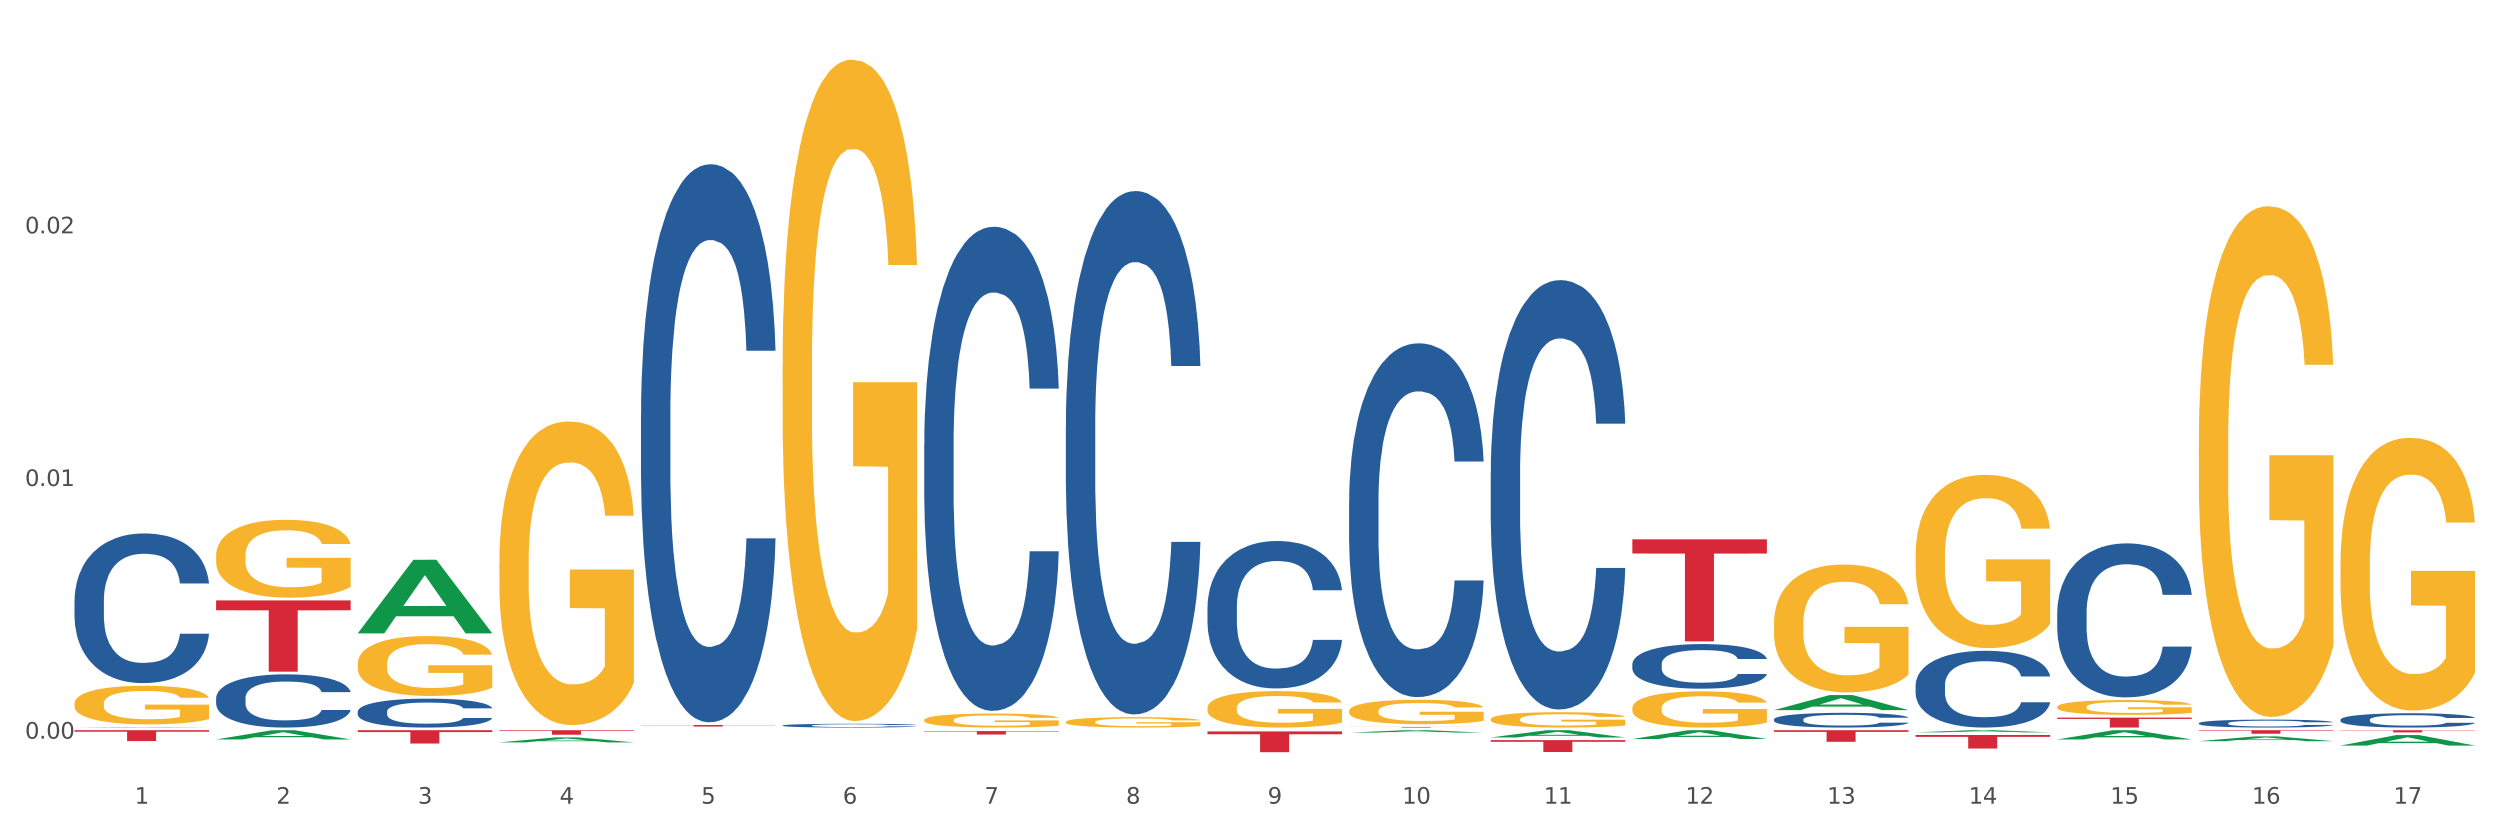 <?xml version="1.0" encoding="utf-8" standalone="no"?>
<!DOCTYPE svg PUBLIC "-//W3C//DTD SVG 1.1//EN"
  "http://www.w3.org/Graphics/SVG/1.1/DTD/svg11.dtd">
<svg xmlns:xlink="http://www.w3.org/1999/xlink" width="1080pt" height="360pt" viewBox="0 0 1080 360" xmlns="http://www.w3.org/2000/svg" version="1.1">
 <rect x="0" y="0" width="1080" height="360" fill="#333333" stroke="none"/>
 <defs>
  <style type="text/css">*{stroke-linejoin: round; stroke-linecap: butt}</style>
 </defs>
 <g id="figure_1">
  <g id="patch_1">
   <path d="M 0 360 
L 1080 360 
L 1080 0 
L 0 0 
z
" style="fill: #ffffff; stroke: #ffffff; stroke-linejoin: miter"/>
  </g>
  <g id="axes_1">
   <g id="matplotlib.axis_1">
    <g id="xtick_1">
     <g id="text_1">
      <!-- 1 -->
      <g style="fill: #4d4d4d" transform="translate(58.182 347.204) scale(0.096 -0.096)">
       <defs>
        <path id="DejaVuSans-31" d="M 794 531 
L 1825 531 
L 1825 4091 
L 703 3866 
L 703 4441 
L 1819 4666 
L 2450 4666 
L 2450 531 
L 3481 531 
L 3481 0 
L 794 0 
L 794 531 
z
" transform="scale(0.016)"/>
       </defs>
       <use xlink:href="#DejaVuSans-31"/>
      </g>
     </g>
    </g>
    <g id="xtick_2">
     <g id="text_2">
      <!-- 2 -->
      <g style="fill: #4d4d4d" transform="translate(119.364 347.204) scale(0.096 -0.096)">
       <defs>
        <path id="DejaVuSans-32" d="M 1228 531 
L 3431 531 
L 3431 0 
L 469 0 
L 469 531 
Q 828 903 1448 1529 
Q 2069 2156 2228 2338 
Q 2531 2678 2651 2914 
Q 2772 3150 2772 3378 
Q 2772 3750 2511 3984 
Q 2250 4219 1831 4219 
Q 1534 4219 1204 4116 
Q 875 4013 500 3803 
L 500 4441 
Q 881 4594 1212 4672 
Q 1544 4750 1819 4750 
Q 2544 4750 2975 4387 
Q 3406 4025 3406 3419 
Q 3406 3131 3298 2873 
Q 3191 2616 2906 2266 
Q 2828 2175 2409 1742 
Q 1991 1309 1228 531 
z
" transform="scale(0.016)"/>
       </defs>
       <use xlink:href="#DejaVuSans-32"/>
      </g>
     </g>
    </g>
    <g id="xtick_3">
     <g id="text_3">
      <!-- 3 -->
      <g style="fill: #4d4d4d" transform="translate(180.545 347.204) scale(0.096 -0.096)">
       <defs>
        <path id="DejaVuSans-33" d="M 2597 2516 
Q 3050 2419 3304 2112 
Q 3559 1806 3559 1356 
Q 3559 666 3084 287 
Q 2609 -91 1734 -91 
Q 1441 -91 1130 -33 
Q 819 25 488 141 
L 488 750 
Q 750 597 1062 519 
Q 1375 441 1716 441 
Q 2309 441 2620 675 
Q 2931 909 2931 1356 
Q 2931 1769 2642 2001 
Q 2353 2234 1838 2234 
L 1294 2234 
L 1294 2753 
L 1863 2753 
Q 2328 2753 2575 2939 
Q 2822 3125 2822 3475 
Q 2822 3834 2567 4026 
Q 2313 4219 1838 4219 
Q 1578 4219 1281 4162 
Q 984 4106 628 3988 
L 628 4550 
Q 988 4650 1302 4700 
Q 1616 4750 1894 4750 
Q 2613 4750 3031 4423 
Q 3450 4097 3450 3541 
Q 3450 3153 3228 2886 
Q 3006 2619 2597 2516 
z
" transform="scale(0.016)"/>
       </defs>
       <use xlink:href="#DejaVuSans-33"/>
      </g>
     </g>
    </g>
    <g id="xtick_4">
     <g id="text_4">
      <!-- 4 -->
      <g style="fill: #4d4d4d" transform="translate(241.726 347.204) scale(0.096 -0.096)">
       <defs>
        <path id="DejaVuSans-34" d="M 2419 4116 
L 825 1625 
L 2419 1625 
L 2419 4116 
z
M 2253 4666 
L 3047 4666 
L 3047 1625 
L 3713 1625 
L 3713 1100 
L 3047 1100 
L 3047 0 
L 2419 0 
L 2419 1100 
L 313 1100 
L 313 1709 
L 2253 4666 
z
" transform="scale(0.016)"/>
       </defs>
       <use xlink:href="#DejaVuSans-34"/>
      </g>
     </g>
    </g>
    <g id="xtick_5">
     <g id="text_5">
      <!-- 5 -->
      <g style="fill: #4d4d4d" transform="translate(302.908 347.204) scale(0.096 -0.096)">
       <defs>
        <path id="DejaVuSans-35" d="M 691 4666 
L 3169 4666 
L 3169 4134 
L 1269 4134 
L 1269 2991 
Q 1406 3038 1543 3061 
Q 1681 3084 1819 3084 
Q 2600 3084 3056 2656 
Q 3513 2228 3513 1497 
Q 3513 744 3044 326 
Q 2575 -91 1722 -91 
Q 1428 -91 1123 -41 
Q 819 9 494 109 
L 494 744 
Q 775 591 1075 516 
Q 1375 441 1709 441 
Q 2250 441 2565 725 
Q 2881 1009 2881 1497 
Q 2881 1984 2565 2268 
Q 2250 2553 1709 2553 
Q 1456 2553 1204 2497 
Q 953 2441 691 2322 
L 691 4666 
z
" transform="scale(0.016)"/>
       </defs>
       <use xlink:href="#DejaVuSans-35"/>
      </g>
     </g>
    </g>
    <g id="xtick_6">
     <g id="text_6">
      <!-- 6 -->
      <g style="fill: #4d4d4d" transform="translate(364.089 347.204) scale(0.096 -0.096)">
       <defs>
        <path id="DejaVuSans-36" d="M 2113 2584 
Q 1688 2584 1439 2293 
Q 1191 2003 1191 1497 
Q 1191 994 1439 701 
Q 1688 409 2113 409 
Q 2538 409 2786 701 
Q 3034 994 3034 1497 
Q 3034 2003 2786 2293 
Q 2538 2584 2113 2584 
z
M 3366 4563 
L 3366 3988 
Q 3128 4100 2886 4159 
Q 2644 4219 2406 4219 
Q 1781 4219 1451 3797 
Q 1122 3375 1075 2522 
Q 1259 2794 1537 2939 
Q 1816 3084 2150 3084 
Q 2853 3084 3261 2657 
Q 3669 2231 3669 1497 
Q 3669 778 3244 343 
Q 2819 -91 2113 -91 
Q 1303 -91 875 529 
Q 447 1150 447 2328 
Q 447 3434 972 4092 
Q 1497 4750 2381 4750 
Q 2619 4750 2861 4703 
Q 3103 4656 3366 4563 
z
" transform="scale(0.016)"/>
       </defs>
       <use xlink:href="#DejaVuSans-36"/>
      </g>
     </g>
    </g>
    <g id="xtick_7">
     <g id="text_7">
      <!-- 7 -->
      <g style="fill: #4d4d4d" transform="translate(425.271 347.204) scale(0.096 -0.096)">
       <defs>
        <path id="DejaVuSans-37" d="M 525 4666 
L 3525 4666 
L 3525 4397 
L 1831 0 
L 1172 0 
L 2766 4134 
L 525 4134 
L 525 4666 
z
" transform="scale(0.016)"/>
       </defs>
       <use xlink:href="#DejaVuSans-37"/>
      </g>
     </g>
    </g>
    <g id="xtick_8">
     <g id="text_8">
      <!-- 8 -->
      <g style="fill: #4d4d4d" transform="translate(486.452 347.204) scale(0.096 -0.096)">
       <defs>
        <path id="DejaVuSans-38" d="M 2034 2216 
Q 1584 2216 1326 1975 
Q 1069 1734 1069 1313 
Q 1069 891 1326 650 
Q 1584 409 2034 409 
Q 2484 409 2743 651 
Q 3003 894 3003 1313 
Q 3003 1734 2745 1975 
Q 2488 2216 2034 2216 
z
M 1403 2484 
Q 997 2584 770 2862 
Q 544 3141 544 3541 
Q 544 4100 942 4425 
Q 1341 4750 2034 4750 
Q 2731 4750 3128 4425 
Q 3525 4100 3525 3541 
Q 3525 3141 3298 2862 
Q 3072 2584 2669 2484 
Q 3125 2378 3379 2068 
Q 3634 1759 3634 1313 
Q 3634 634 3220 271 
Q 2806 -91 2034 -91 
Q 1263 -91 848 271 
Q 434 634 434 1313 
Q 434 1759 690 2068 
Q 947 2378 1403 2484 
z
M 1172 3481 
Q 1172 3119 1398 2916 
Q 1625 2713 2034 2713 
Q 2441 2713 2670 2916 
Q 2900 3119 2900 3481 
Q 2900 3844 2670 4047 
Q 2441 4250 2034 4250 
Q 1625 4250 1398 4047 
Q 1172 3844 1172 3481 
z
" transform="scale(0.016)"/>
       </defs>
       <use xlink:href="#DejaVuSans-38"/>
      </g>
     </g>
    </g>
    <g id="xtick_9">
     <g id="text_9">
      <!-- 9 -->
      <g style="fill: #4d4d4d" transform="translate(547.634 347.204) scale(0.096 -0.096)">
       <defs>
        <path id="DejaVuSans-39" d="M 703 97 
L 703 672 
Q 941 559 1184 500 
Q 1428 441 1663 441 
Q 2288 441 2617 861 
Q 2947 1281 2994 2138 
Q 2813 1869 2534 1725 
Q 2256 1581 1919 1581 
Q 1219 1581 811 2004 
Q 403 2428 403 3163 
Q 403 3881 828 4315 
Q 1253 4750 1959 4750 
Q 2769 4750 3195 4129 
Q 3622 3509 3622 2328 
Q 3622 1225 3098 567 
Q 2575 -91 1691 -91 
Q 1453 -91 1209 -44 
Q 966 3 703 97 
z
M 1959 2075 
Q 2384 2075 2632 2365 
Q 2881 2656 2881 3163 
Q 2881 3666 2632 3958 
Q 2384 4250 1959 4250 
Q 1534 4250 1286 3958 
Q 1038 3666 1038 3163 
Q 1038 2656 1286 2365 
Q 1534 2075 1959 2075 
z
" transform="scale(0.016)"/>
       </defs>
       <use xlink:href="#DejaVuSans-39"/>
      </g>
     </g>
    </g>
    <g id="xtick_10">
     <g id="text_10">
      <!-- 10 -->
      <g style="fill: #4d4d4d" transform="translate(605.761 347.204) scale(0.096 -0.096)">
       <defs>
        <path id="DejaVuSans-30" d="M 2034 4250 
Q 1547 4250 1301 3770 
Q 1056 3291 1056 2328 
Q 1056 1369 1301 889 
Q 1547 409 2034 409 
Q 2525 409 2770 889 
Q 3016 1369 3016 2328 
Q 3016 3291 2770 3770 
Q 2525 4250 2034 4250 
z
M 2034 4750 
Q 2819 4750 3233 4129 
Q 3647 3509 3647 2328 
Q 3647 1150 3233 529 
Q 2819 -91 2034 -91 
Q 1250 -91 836 529 
Q 422 1150 422 2328 
Q 422 3509 836 4129 
Q 1250 4750 2034 4750 
z
" transform="scale(0.016)"/>
       </defs>
       <use xlink:href="#DejaVuSans-31"/>
       <use xlink:href="#DejaVuSans-30" transform="translate(63.623 0)"/>
      </g>
     </g>
    </g>
    <g id="xtick_11">
     <g id="text_11">
      <!-- 11 -->
      <g style="fill: #4d4d4d" transform="translate(666.942 347.204) scale(0.096 -0.096)">
       <use xlink:href="#DejaVuSans-31"/>
       <use xlink:href="#DejaVuSans-31" transform="translate(63.623 0)"/>
      </g>
     </g>
    </g>
    <g id="xtick_12">
     <g id="text_12">
      <!-- 12 -->
      <g style="fill: #4d4d4d" transform="translate(728.124 347.204) scale(0.096 -0.096)">
       <use xlink:href="#DejaVuSans-31"/>
       <use xlink:href="#DejaVuSans-32" transform="translate(63.623 0)"/>
      </g>
     </g>
    </g>
    <g id="xtick_13">
     <g id="text_13">
      <!-- 13 -->
      <g style="fill: #4d4d4d" transform="translate(789.305 347.204) scale(0.096 -0.096)">
       <use xlink:href="#DejaVuSans-31"/>
       <use xlink:href="#DejaVuSans-33" transform="translate(63.623 0)"/>
      </g>
     </g>
    </g>
    <g id="xtick_14">
     <g id="text_14">
      <!-- 14 -->
      <g style="fill: #4d4d4d" transform="translate(850.487 347.204) scale(0.096 -0.096)">
       <use xlink:href="#DejaVuSans-31"/>
       <use xlink:href="#DejaVuSans-34" transform="translate(63.623 0)"/>
      </g>
     </g>
    </g>
    <g id="xtick_15">
     <g id="text_15">
      <!-- 15 -->
      <g style="fill: #4d4d4d" transform="translate(911.668 347.204) scale(0.096 -0.096)">
       <use xlink:href="#DejaVuSans-31"/>
       <use xlink:href="#DejaVuSans-35" transform="translate(63.623 0)"/>
      </g>
     </g>
    </g>
    <g id="xtick_16">
     <g id="text_16">
      <!-- 16 -->
      <g style="fill: #4d4d4d" transform="translate(972.849 347.204) scale(0.096 -0.096)">
       <use xlink:href="#DejaVuSans-31"/>
       <use xlink:href="#DejaVuSans-36" transform="translate(63.623 0)"/>
      </g>
     </g>
    </g>
    <g id="xtick_17">
     <g id="text_17">
      <!-- 17 -->
      <g style="fill: #4d4d4d" transform="translate(1034.031 347.204) scale(0.096 -0.096)">
       <use xlink:href="#DejaVuSans-31"/>
       <use xlink:href="#DejaVuSans-37" transform="translate(63.623 0)"/>
      </g>
     </g>
    </g>
    <g id="xtick_18"/>
    <g id="xtick_19"/>
    <g id="xtick_20"/>
    <g id="xtick_21"/>
    <g id="xtick_22"/>
    <g id="xtick_23"/>
    <g id="xtick_24"/>
    <g id="xtick_25"/>
    <g id="xtick_26"/>
    <g id="xtick_27"/>
    <g id="xtick_28"/>
    <g id="xtick_29"/>
    <g id="xtick_30"/>
    <g id="xtick_31"/>
    <g id="xtick_32"/>
    <g id="xtick_33"/>
   </g>
   <g id="matplotlib.axis_2">
    <g id="ytick_1">
     <g id="text_18">
      <!-- 0.00 -->
      <g style="fill: #4d4d4d" transform="translate(10.8 319.106) scale(0.096 -0.096)">
       <defs>
        <path id="DejaVuSans-2e" d="M 684 794 
L 1344 794 
L 1344 0 
L 684 0 
L 684 794 
z
" transform="scale(0.016)"/>
       </defs>
       <use xlink:href="#DejaVuSans-30"/>
       <use xlink:href="#DejaVuSans-2e" transform="translate(63.623 0)"/>
       <use xlink:href="#DejaVuSans-30" transform="translate(95.41 0)"/>
       <use xlink:href="#DejaVuSans-30" transform="translate(159.033 0)"/>
      </g>
     </g>
    </g>
    <g id="ytick_2">
     <g id="text_19">
      <!-- 0.01 -->
      <g style="fill: #4d4d4d" transform="translate(10.8 209.959) scale(0.096 -0.096)">
       <use xlink:href="#DejaVuSans-30"/>
       <use xlink:href="#DejaVuSans-2e" transform="translate(63.623 0)"/>
       <use xlink:href="#DejaVuSans-30" transform="translate(95.41 0)"/>
       <use xlink:href="#DejaVuSans-31" transform="translate(159.033 0)"/>
      </g>
     </g>
    </g>
    <g id="ytick_3">
     <g id="text_20">
      <!-- 0.02 -->
      <g style="fill: #4d4d4d" transform="translate(10.8 100.813) scale(0.096 -0.096)">
       <use xlink:href="#DejaVuSans-30"/>
       <use xlink:href="#DejaVuSans-2e" transform="translate(63.623 0)"/>
       <use xlink:href="#DejaVuSans-30" transform="translate(95.41 0)"/>
       <use xlink:href="#DejaVuSans-32" transform="translate(159.033 0)"/>
      </g>
     </g>
    </g>
    <g id="ytick_4"/>
    <g id="ytick_5"/>
    <g id="ytick_6"/>
   </g>
   <g id="PolyCollection_1">
    <path d="M 32.175 314.299 
L 32.235 314.299 
L 56.203 314.095 
L 66.15 314.095 
L 90.297 314.3 
L 78.793 314.3 
L 73.58 314.252 
L 48.833 314.252 
L 48.653 314.253 
L 43.62 314.3 
L 32.175 314.3 
L 32.175 314.299 
L 51.949 314.223 
L 70.464 314.223 
L 61.296 314.138 
L 61.176 314.138 
L 61.056 314.138 
L 51.889 314.223 
L 51.949 314.223 
L 32.175 314.299 
z
" clip-path="url(#p5d6e482a5a)" style="fill: #109648"/>
    <path d="M 949.896 315.458 
L 1008.019 315.458 
L 1008.019 315.669 
L 985.155 315.67 
L 985.155 316.974 
L 972.622 316.974 
L 972.622 315.67 
L 949.896 315.669 
L 949.896 315.46 
L 949.896 315.458 
z
" clip-path="url(#p5d6e482a5a)" style="fill: #d62839"/>
    <path d="M 888.715 309.99 
L 946.837 309.99 
L 946.837 310.589 
L 923.974 310.593 
L 923.974 314.3 
L 911.44 314.3 
L 911.44 310.593 
L 888.715 310.589 
L 888.715 309.994 
L 888.715 309.99 
z
" clip-path="url(#p5d6e482a5a)" style="fill: #d62839"/>
    <path d="M 827.533 317.523 
L 885.656 317.523 
L 885.656 318.335 
L 862.792 318.34 
L 862.792 323.367 
L 850.259 323.367 
L 850.259 318.34 
L 827.533 318.335 
L 827.533 317.528 
L 827.533 317.523 
z
" clip-path="url(#p5d6e482a5a)" style="fill: #d62839"/>
    <path d="M 705.171 233.001 
L 763.293 233.001 
L 763.293 239.127 
L 740.43 239.168 
L 740.43 277.081 
L 727.896 277.081 
L 727.896 239.168 
L 705.171 239.127 
L 705.171 233.043 
L 705.171 233.001 
z
" clip-path="url(#p5d6e482a5a)" style="fill: #d62839"/>
    <path d="M 643.989 319.747 
L 702.112 319.747 
L 702.112 320.46 
L 679.248 320.465 
L 679.248 324.878 
L 666.715 324.878 
L 666.715 320.465 
L 643.989 320.46 
L 643.989 319.751 
L 643.989 319.747 
z
" clip-path="url(#p5d6e482a5a)" style="fill: #d62839"/>
    <path d="M 582.808 314.023 
L 640.93 314.023 
L 640.93 314.061 
L 618.067 314.062 
L 618.067 314.3 
L 605.533 314.3 
L 605.533 314.062 
L 582.808 314.061 
L 582.808 314.023 
L 582.808 314.023 
z
" clip-path="url(#p5d6e482a5a)" style="fill: #d62839"/>
    <path d="M 1011.078 315.458 
L 1069.2 315.458 
L 1069.2 315.589 
L 1046.337 315.589 
L 1046.337 316.396 
L 1033.803 316.396 
L 1033.803 315.589 
L 1011.078 315.589 
L 1011.078 315.459 
L 1011.078 315.458 
z
" clip-path="url(#p5d6e482a5a)" style="fill: #d62839"/>
    <path d="M 521.626 315.954 
L 579.749 315.954 
L 579.749 317.204 
L 556.885 317.213 
L 556.885 324.95 
L 544.352 324.95 
L 544.352 317.213 
L 521.626 317.204 
L 521.626 315.963 
L 521.626 315.954 
z
" clip-path="url(#p5d6e482a5a)" style="fill: #d62839"/>
    <path d="M 276.901 313.195 
L 335.023 313.195 
L 335.023 313.289 
L 312.16 313.289 
L 312.16 313.867 
L 299.626 313.867 
L 299.626 313.289 
L 276.901 313.289 
L 276.901 313.196 
L 276.901 313.195 
z
" clip-path="url(#p5d6e482a5a)" style="fill: #d62839"/>
    <path d="M 215.719 315.458 
L 273.842 315.458 
L 273.842 315.728 
L 250.978 315.73 
L 250.978 317.4 
L 238.445 317.4 
L 238.445 315.73 
L 215.719 315.728 
L 215.719 315.46 
L 215.719 315.458 
z
" clip-path="url(#p5d6e482a5a)" style="fill: #d62839"/>
    <path d="M 154.538 315.458 
L 212.66 315.458 
L 212.66 316.257 
L 189.797 316.262 
L 189.797 321.204 
L 177.263 321.204 
L 177.263 316.262 
L 154.538 316.257 
L 154.538 315.464 
L 154.538 315.458 
z
" clip-path="url(#p5d6e482a5a)" style="fill: #d62839"/>
    <path d="M 93.356 259.358 
L 151.479 259.358 
L 151.479 263.638 
L 128.615 263.666 
L 128.615 290.154 
L 116.082 290.154 
L 116.082 263.666 
L 93.356 263.638 
L 93.356 259.387 
L 93.356 259.358 
z
" clip-path="url(#p5d6e482a5a)" style="fill: #d62839"/>
    <path d="M 32.175 315.458 
L 90.297 315.458 
L 90.297 316.107 
L 67.434 316.111 
L 67.434 320.127 
L 54.901 320.127 
L 54.901 316.111 
L 32.175 316.107 
L 32.175 315.463 
L 32.175 315.458 
z
" clip-path="url(#p5d6e482a5a)" style="fill: #d62839"/>
    <path d="M 1011.078 243.593 
L 1011.146 243.486 
L 1011.146 239.612 
L 1011.284 236.277 
L 1011.97 228.208 
L 1012.999 221.537 
L 1013.754 217.987 
L 1014.509 215.082 
L 1015.401 212.177 
L 1016.499 209.165 
L 1018.489 204.754 
L 1019.724 202.494 
L 1021.234 200.127 
L 1023.978 196.684 
L 1025.969 194.748 
L 1028.027 193.134 
L 1031.39 191.197 
L 1033.585 190.337 
L 1035.919 189.691 
L 1038.732 189.261 
L 1040.859 189.153 
L 1045.526 189.476 
L 1049.506 190.444 
L 1051.427 191.197 
L 1053.897 192.488 
L 1055.201 193.349 
L 1057.328 195.07 
L 1059.524 197.33 
L 1061.034 199.266 
L 1063.299 202.924 
L 1065.014 206.583 
L 1066.592 211.101 
L 1067.416 214.221 
L 1068.033 217.126 
L 1068.582 220.462 
L 1069.131 225.733 
L 1056.78 225.733 
L 1056.299 221.968 
L 1055.544 218.417 
L 1054.446 214.974 
L 1053.486 212.823 
L 1051.839 210.133 
L 1050.329 208.412 
L 1048.751 207.12 
L 1046.829 206.045 
L 1045.32 205.507 
L 1043.192 205.076 
L 1039.007 205.184 
L 1036.193 206.045 
L 1034.272 207.12 
L 1033.037 208.089 
L 1031.939 209.165 
L 1030.703 210.671 
L 1029.262 212.93 
L 1028.233 214.974 
L 1027.204 217.557 
L 1026.38 220.139 
L 1025.625 223.151 
L 1025.008 226.379 
L 1024.527 229.714 
L 1024.116 233.803 
L 1023.773 240.581 
L 1023.773 255.32 
L 1023.91 258.656 
L 1024.253 263.067 
L 1024.665 266.402 
L 1025.351 270.383 
L 1025.969 273.073 
L 1027.135 276.946 
L 1028.439 280.173 
L 1029.468 282.218 
L 1030.498 283.939 
L 1032.282 286.306 
L 1034.272 288.243 
L 1035.987 289.426 
L 1038.32 290.502 
L 1039.899 290.932 
L 1041.271 291.148 
L 1044.634 291.148 
L 1047.035 290.825 
L 1049.712 290.072 
L 1051.77 289.103 
L 1053.486 287.92 
L 1055.407 285.983 
L 1056.642 284.154 
L 1056.642 261.668 
L 1041.546 261.561 
L 1041.546 246.606 
L 1069.2 246.606 
L 1069.2 290.502 
L 1068.033 292.761 
L 1066.73 294.806 
L 1065.357 296.635 
L 1063.299 298.894 
L 1060.828 301.046 
L 1058.632 302.552 
L 1056.299 303.843 
L 1053.554 305.027 
L 1049.986 306.102 
L 1047.79 306.533 
L 1045.045 306.856 
L 1041.82 306.963 
L 1039.007 306.748 
L 1036.262 306.21 
L 1033.38 305.242 
L 1030.566 303.843 
L 1028.439 302.444 
L 1026.312 300.723 
L 1024.047 298.464 
L 1022.263 296.312 
L 1020.891 294.375 
L 1019.381 291.901 
L 1017.734 288.673 
L 1016.499 285.768 
L 1015.401 282.756 
L 1014.234 278.882 
L 1013.411 275.547 
L 1012.587 271.351 
L 1012.107 268.231 
L 1011.558 263.39 
L 1011.146 256.611 
L 1011.078 243.593 
z
" clip-path="url(#p5d6e482a5a)" style="fill: #f7b32b"/>
    <path d="M 399.263 315.807 
L 457.386 315.807 
L 457.386 316.018 
L 434.523 316.019 
L 434.523 317.323 
L 421.989 317.323 
L 421.989 316.019 
L 399.263 316.018 
L 399.263 315.808 
L 399.263 315.807 
z
" clip-path="url(#p5d6e482a5a)" style="fill: #d62839"/>
    <path d="M 949.896 191.029 
L 949.965 190.827 
L 949.965 183.573 
L 950.102 177.327 
L 950.788 162.215 
L 951.818 149.722 
L 952.572 143.072 
L 953.327 137.632 
L 954.219 132.191 
L 955.317 126.549 
L 957.307 118.288 
L 958.543 114.056 
L 960.052 109.623 
L 962.797 103.176 
L 964.787 99.549 
L 966.846 96.526 
L 970.208 92.899 
L 972.404 91.287 
L 974.737 90.078 
L 977.551 89.272 
L 979.678 89.071 
L 984.344 89.675 
L 988.324 91.489 
L 990.246 92.899 
L 992.716 95.317 
L 994.02 96.929 
L 996.147 100.153 
L 998.343 104.385 
L 999.853 108.012 
L 1002.117 114.862 
L 1003.833 121.713 
L 1005.411 130.176 
L 1006.234 136.02 
L 1006.852 141.46 
L 1007.401 147.707 
L 1007.95 157.58 
L 995.598 157.58 
L 995.118 150.528 
L 994.363 143.878 
L 993.265 137.43 
L 992.304 133.4 
L 990.657 128.363 
L 989.148 125.139 
L 987.569 122.721 
L 985.648 120.706 
L 984.138 119.698 
L 982.011 118.892 
L 977.825 119.094 
L 975.012 120.706 
L 973.09 122.721 
L 971.855 124.534 
L 970.757 126.549 
L 969.522 129.37 
L 968.081 133.602 
L 967.052 137.43 
L 966.022 142.266 
L 965.199 147.102 
L 964.444 152.744 
L 963.826 158.789 
L 963.346 165.035 
L 962.934 172.692 
L 962.591 185.387 
L 962.591 212.992 
L 962.728 219.238 
L 963.072 227.5 
L 963.483 233.746 
L 964.169 241.202 
L 964.787 246.239 
L 965.954 253.493 
L 967.257 259.538 
L 968.287 263.367 
L 969.316 266.591 
L 971.1 271.024 
L 973.09 274.65 
L 974.806 276.867 
L 977.139 278.882 
L 978.717 279.688 
L 980.09 280.091 
L 983.452 280.091 
L 985.854 279.486 
L 988.53 278.076 
L 990.589 276.262 
L 992.304 274.046 
L 994.226 270.419 
L 995.461 266.994 
L 995.461 224.88 
L 980.364 224.679 
L 980.364 196.671 
L 1008.019 196.671 
L 1008.019 278.882 
L 1006.852 283.113 
L 1005.548 286.942 
L 1004.176 290.367 
L 1002.117 294.599 
L 999.647 298.629 
L 997.451 301.45 
L 995.118 303.868 
L 992.373 306.084 
L 988.805 308.099 
L 986.609 308.905 
L 983.864 309.51 
L 980.639 309.711 
L 977.825 309.308 
L 975.08 308.301 
L 972.198 306.487 
L 969.385 303.868 
L 967.257 301.248 
L 965.13 298.024 
L 962.866 293.793 
L 961.082 289.763 
L 959.709 286.136 
L 958.199 281.501 
L 956.553 275.456 
L 955.317 270.016 
L 954.219 264.374 
L 953.053 257.12 
L 952.229 250.874 
L 951.406 243.015 
L 950.926 237.172 
L 950.377 228.104 
L 949.965 215.41 
L 949.896 191.029 
z
" clip-path="url(#p5d6e482a5a)" style="fill: #f7b32b"/>
    <path d="M 32.175 303.967 
L 32.244 303.952 
L 32.244 303.403 
L 32.381 302.931 
L 33.067 301.789 
L 34.096 300.845 
L 34.851 300.343 
L 35.606 299.931 
L 36.498 299.52 
L 37.596 299.094 
L 39.586 298.47 
L 40.821 298.15 
L 42.331 297.815 
L 45.076 297.328 
L 47.066 297.053 
L 49.124 296.825 
L 52.487 296.551 
L 54.683 296.429 
L 57.016 296.338 
L 59.829 296.277 
L 61.957 296.262 
L 66.623 296.307 
L 70.603 296.444 
L 72.524 296.551 
L 74.995 296.734 
L 76.299 296.855 
L 78.426 297.099 
L 80.622 297.419 
L 82.131 297.693 
L 84.396 298.211 
L 86.111 298.728 
L 87.69 299.368 
L 88.513 299.81 
L 89.131 300.221 
L 89.68 300.693 
L 90.229 301.439 
L 77.877 301.439 
L 77.397 300.906 
L 76.642 300.403 
L 75.544 299.916 
L 74.583 299.612 
L 72.936 299.231 
L 71.426 298.987 
L 69.848 298.805 
L 67.927 298.652 
L 66.417 298.576 
L 64.29 298.515 
L 60.104 298.53 
L 57.29 298.652 
L 55.369 298.805 
L 54.134 298.942 
L 53.036 299.094 
L 51.801 299.307 
L 50.36 299.627 
L 49.33 299.916 
L 48.301 300.282 
L 47.478 300.647 
L 46.723 301.073 
L 46.105 301.53 
L 45.625 302.002 
L 45.213 302.581 
L 44.87 303.54 
L 44.87 305.627 
L 45.007 306.099 
L 45.35 306.723 
L 45.762 307.195 
L 46.448 307.758 
L 47.066 308.139 
L 48.232 308.687 
L 49.536 309.144 
L 50.566 309.433 
L 51.595 309.677 
L 53.379 310.012 
L 55.369 310.286 
L 57.085 310.454 
L 59.418 310.606 
L 60.996 310.667 
L 62.368 310.697 
L 65.731 310.697 
L 68.133 310.652 
L 70.809 310.545 
L 72.868 310.408 
L 74.583 310.24 
L 76.504 309.966 
L 77.74 309.708 
L 77.74 306.525 
L 62.643 306.51 
L 62.643 304.393 
L 90.297 304.393 
L 90.297 310.606 
L 89.131 310.926 
L 87.827 311.215 
L 86.455 311.474 
L 84.396 311.794 
L 81.926 312.098 
L 79.73 312.311 
L 77.397 312.494 
L 74.652 312.662 
L 71.083 312.814 
L 68.887 312.875 
L 66.143 312.921 
L 62.917 312.936 
L 60.104 312.905 
L 57.359 312.829 
L 54.477 312.692 
L 51.663 312.494 
L 49.536 312.296 
L 47.409 312.053 
L 45.144 311.733 
L 43.36 311.428 
L 41.988 311.154 
L 40.478 310.804 
L 38.831 310.347 
L 37.596 309.936 
L 36.498 309.51 
L 35.332 308.961 
L 34.508 308.489 
L 33.685 307.895 
L 33.204 307.454 
L 32.655 306.769 
L 32.244 305.809 
L 32.175 303.967 
z
" clip-path="url(#p5d6e482a5a)" style="fill: #f7b32b"/>
    <path d="M 949.896 312.411 
L 949.965 312.408 
L 949.965 312.32 
L 950.171 312.201 
L 950.927 311.982 
L 951.889 311.816 
L 953.537 311.622 
L 954.431 311.54 
L 955.599 311.449 
L 958.003 311.302 
L 960.751 311.177 
L 962.675 311.108 
L 964.118 311.064 
L 967.347 310.986 
L 969.202 310.951 
L 971.125 310.923 
L 972.774 310.904 
L 975.522 310.882 
L 977.721 310.873 
L 980.263 310.87 
L 982.393 310.873 
L 985.209 310.886 
L 989.331 310.923 
L 990.912 310.945 
L 993.041 310.983 
L 995.24 311.033 
L 997.026 311.083 
L 999.087 311.155 
L 1001.217 311.249 
L 1003.278 311.368 
L 1004.721 311.478 
L 1005.889 311.593 
L 1006.919 311.734 
L 1007.675 311.888 
L 1008.019 312.016 
L 995.446 312.016 
L 995.103 311.9 
L 994.415 311.775 
L 993.728 311.691 
L 992.973 311.622 
L 991.805 311.543 
L 990.774 311.493 
L 989.057 311.434 
L 987.477 311.396 
L 986.171 311.374 
L 984.591 311.355 
L 981.225 311.337 
L 978.82 311.337 
L 977.309 311.343 
L 975.454 311.359 
L 973.873 311.38 
L 972.018 311.418 
L 970.576 311.459 
L 969.133 311.512 
L 968.309 311.55 
L 967.072 311.619 
L 966.247 311.675 
L 965.148 311.772 
L 964.53 311.841 
L 963.431 312.019 
L 962.95 312.151 
L 962.744 312.242 
L 962.606 312.342 
L 962.606 312.831 
L 963.018 313.05 
L 963.362 313.144 
L 963.912 313.25 
L 964.942 313.388 
L 966.454 313.523 
L 968.034 313.62 
L 969.339 313.679 
L 970.576 313.723 
L 971.812 313.758 
L 973.324 313.789 
L 974.56 313.808 
L 976.415 313.827 
L 978.614 313.836 
L 980.331 313.836 
L 983.835 313.82 
L 985.415 313.805 
L 986.927 313.783 
L 988.576 313.748 
L 989.881 313.711 
L 990.637 313.683 
L 991.873 313.623 
L 992.835 313.56 
L 993.66 313.488 
L 994.209 313.426 
L 994.828 313.332 
L 995.309 313.225 
L 995.446 313.169 
L 1008.019 313.169 
L 1007.744 313.282 
L 1007.263 313.391 
L 1006.301 313.538 
L 1005.545 313.623 
L 1004.377 313.726 
L 1003.141 313.814 
L 1001.423 313.911 
L 999.843 313.983 
L 998.194 314.046 
L 996.408 314.102 
L 993.179 314.18 
L 992.011 314.202 
L 989.538 314.24 
L 987.614 314.262 
L 984.797 314.284 
L 981.912 314.296 
L 978.889 314.3 
L 976.209 314.293 
L 973.255 314.274 
L 971.4 314.256 
L 969.339 314.227 
L 966.934 314.184 
L 964.667 314.13 
L 962.538 314.068 
L 960.545 313.996 
L 958.69 313.914 
L 956.286 313.78 
L 954.499 313.648 
L 953.194 313.526 
L 952.301 313.423 
L 951.408 313.291 
L 950.927 313.2 
L 950.171 312.981 
L 949.896 312.777 
L 949.896 312.411 
z
" clip-path="url(#p5d6e482a5a)" style="fill: #255c99"/>
    <path d="M 32.175 259.498 
L 32.244 259.439 
L 32.244 257.786 
L 32.45 255.542 
L 33.206 251.409 
L 34.167 248.28 
L 35.816 244.619 
L 36.709 243.084 
L 37.877 241.371 
L 40.282 238.596 
L 43.03 236.234 
L 44.954 234.935 
L 46.396 234.109 
L 49.625 232.632 
L 51.48 231.983 
L 53.404 231.452 
L 55.053 231.097 
L 57.801 230.684 
L 60 230.507 
L 62.542 230.448 
L 64.671 230.507 
L 67.488 230.743 
L 71.61 231.452 
L 73.19 231.865 
L 75.32 232.573 
L 77.519 233.518 
L 79.305 234.463 
L 81.366 235.821 
L 83.496 237.592 
L 85.557 239.836 
L 87 241.903 
L 88.168 244.087 
L 89.198 246.744 
L 89.954 249.638 
L 90.297 252.058 
L 77.725 252.058 
L 77.381 249.874 
L 76.694 247.512 
L 76.007 245.918 
L 75.251 244.619 
L 74.084 243.143 
L 73.053 242.198 
L 71.335 241.076 
L 69.755 240.367 
L 68.45 239.954 
L 66.87 239.6 
L 63.503 239.246 
L 61.099 239.246 
L 59.587 239.364 
L 57.732 239.659 
L 56.152 240.072 
L 54.297 240.781 
L 52.854 241.548 
L 51.412 242.552 
L 50.587 243.261 
L 49.351 244.56 
L 48.526 245.622 
L 47.427 247.453 
L 46.809 248.752 
L 45.709 252.118 
L 45.228 254.597 
L 45.022 256.31 
L 44.885 258.199 
L 44.885 267.41 
L 45.297 271.544 
L 45.641 273.315 
L 46.19 275.322 
L 47.221 277.92 
L 48.732 280.459 
L 50.312 282.29 
L 51.618 283.412 
L 52.854 284.238 
L 54.091 284.888 
L 55.603 285.478 
L 56.839 285.833 
L 58.694 286.187 
L 60.893 286.364 
L 62.61 286.364 
L 66.114 286.069 
L 67.694 285.774 
L 69.206 285.36 
L 70.855 284.711 
L 72.16 284.002 
L 72.916 283.471 
L 74.152 282.349 
L 75.114 281.168 
L 75.939 279.81 
L 76.488 278.629 
L 77.106 276.858 
L 77.587 274.85 
L 77.725 273.787 
L 90.297 273.787 
L 90.023 275.913 
L 89.542 277.98 
L 88.58 280.755 
L 87.824 282.349 
L 86.656 284.297 
L 85.419 285.951 
L 83.702 287.781 
L 82.122 289.139 
L 80.473 290.32 
L 78.687 291.383 
L 75.458 292.859 
L 74.29 293.272 
L 71.816 293.981 
L 69.893 294.394 
L 67.076 294.808 
L 64.19 295.044 
L 61.167 295.103 
L 58.488 294.985 
L 55.534 294.63 
L 53.679 294.276 
L 51.618 293.745 
L 49.213 292.918 
L 46.946 291.914 
L 44.816 290.733 
L 42.824 289.375 
L 40.969 287.84 
L 38.564 285.301 
L 36.778 282.821 
L 35.473 280.519 
L 34.58 278.57 
L 33.686 276.09 
L 33.206 274.378 
L 32.45 270.245 
L 32.175 266.407 
L 32.175 259.498 
z
" clip-path="url(#p5d6e482a5a)" style="fill: #255c99"/>
    <path d="M 93.356 301.641 
L 93.425 301.62 
L 93.425 301.032 
L 93.631 300.235 
L 94.387 298.765 
L 95.349 297.653 
L 96.998 296.351 
L 97.891 295.805 
L 99.059 295.197 
L 101.463 294.21 
L 104.211 293.37 
L 106.135 292.908 
L 107.578 292.615 
L 110.807 292.09 
L 112.662 291.859 
L 114.585 291.67 
L 116.234 291.544 
L 118.982 291.397 
L 121.181 291.334 
L 123.723 291.313 
L 125.853 291.334 
L 128.67 291.418 
L 132.792 291.67 
L 134.372 291.817 
L 136.502 292.069 
L 138.7 292.405 
L 140.486 292.741 
L 142.547 293.223 
L 144.677 293.853 
L 146.738 294.651 
L 148.181 295.386 
L 149.349 296.162 
L 150.38 297.107 
L 151.135 298.136 
L 151.479 298.996 
L 138.906 298.996 
L 138.563 298.22 
L 137.876 297.38 
L 137.189 296.813 
L 136.433 296.351 
L 135.265 295.826 
L 134.234 295.491 
L 132.517 295.092 
L 130.937 294.84 
L 129.631 294.693 
L 128.051 294.567 
L 124.685 294.441 
L 122.28 294.441 
L 120.769 294.483 
L 118.914 294.588 
L 117.334 294.735 
L 115.479 294.987 
L 114.036 295.26 
L 112.593 295.616 
L 111.769 295.868 
L 110.532 296.33 
L 109.708 296.708 
L 108.608 297.359 
L 107.99 297.821 
L 106.891 299.017 
L 106.41 299.899 
L 106.204 300.508 
L 106.066 301.179 
L 106.066 304.454 
L 106.479 305.924 
L 106.822 306.553 
L 107.372 307.267 
L 108.402 308.191 
L 109.914 309.093 
L 111.494 309.744 
L 112.799 310.143 
L 114.036 310.437 
L 115.273 310.668 
L 116.784 310.878 
L 118.021 311.004 
L 119.876 311.13 
L 122.074 311.193 
L 123.792 311.193 
L 127.295 311.088 
L 128.876 310.983 
L 130.387 310.836 
L 132.036 310.605 
L 133.341 310.353 
L 134.097 310.164 
L 135.334 309.765 
L 136.296 309.345 
L 137.12 308.863 
L 137.67 308.443 
L 138.288 307.813 
L 138.769 307.099 
L 138.906 306.721 
L 151.479 306.721 
L 151.204 307.477 
L 150.723 308.212 
L 149.761 309.198 
L 149.005 309.765 
L 147.838 310.458 
L 146.601 311.046 
L 144.883 311.696 
L 143.303 312.179 
L 141.654 312.599 
L 139.868 312.977 
L 136.639 313.502 
L 135.471 313.649 
L 132.998 313.901 
L 131.074 314.048 
L 128.257 314.195 
L 125.372 314.279 
L 122.349 314.3 
L 119.669 314.258 
L 116.715 314.132 
L 114.86 314.006 
L 112.799 313.817 
L 110.395 313.523 
L 108.127 313.166 
L 105.998 312.746 
L 104.005 312.263 
L 102.15 311.717 
L 99.746 310.815 
L 97.959 309.933 
L 96.654 309.114 
L 95.761 308.422 
L 94.868 307.54 
L 94.387 306.931 
L 93.631 305.462 
L 93.356 304.097 
L 93.356 301.641 
z
" clip-path="url(#p5d6e482a5a)" style="fill: #255c99"/>
    <path d="M 154.538 307.424 
L 154.607 307.412 
L 154.607 307.093 
L 154.813 306.66 
L 155.568 305.862 
L 156.53 305.257 
L 158.179 304.55 
L 159.072 304.254 
L 160.24 303.923 
L 162.645 303.387 
L 165.393 302.931 
L 167.317 302.68 
L 168.759 302.521 
L 171.988 302.236 
L 173.843 302.11 
L 175.767 302.008 
L 177.416 301.939 
L 180.164 301.859 
L 182.362 301.825 
L 184.904 301.814 
L 187.034 301.825 
L 189.851 301.871 
L 193.973 302.008 
L 195.553 302.087 
L 197.683 302.224 
L 199.882 302.407 
L 201.668 302.589 
L 203.729 302.851 
L 205.859 303.193 
L 207.92 303.627 
L 209.362 304.026 
L 210.53 304.448 
L 211.561 304.961 
L 212.317 305.52 
L 212.66 305.987 
L 200.088 305.987 
L 199.744 305.565 
L 199.057 305.109 
L 198.37 304.801 
L 197.614 304.55 
L 196.446 304.265 
L 195.416 304.083 
L 193.698 303.866 
L 192.118 303.729 
L 190.813 303.65 
L 189.233 303.581 
L 185.866 303.513 
L 183.462 303.513 
L 181.95 303.536 
L 180.095 303.593 
L 178.515 303.672 
L 176.66 303.809 
L 175.217 303.957 
L 173.775 304.151 
L 172.95 304.288 
L 171.713 304.539 
L 170.889 304.744 
L 169.79 305.098 
L 169.171 305.349 
L 168.072 305.998 
L 167.591 306.477 
L 167.385 306.808 
L 167.248 307.173 
L 167.248 308.952 
L 167.66 309.75 
L 168.004 310.092 
L 168.553 310.48 
L 169.584 310.981 
L 171.095 311.472 
L 172.675 311.825 
L 173.981 312.042 
L 175.217 312.201 
L 176.454 312.327 
L 177.965 312.441 
L 179.202 312.509 
L 181.057 312.578 
L 183.255 312.612 
L 184.973 312.612 
L 188.477 312.555 
L 190.057 312.498 
L 191.568 312.418 
L 193.217 312.293 
L 194.523 312.156 
L 195.278 312.053 
L 196.515 311.837 
L 197.477 311.609 
L 198.301 311.346 
L 198.851 311.118 
L 199.469 310.776 
L 199.95 310.388 
L 200.088 310.183 
L 212.66 310.183 
L 212.385 310.594 
L 211.904 310.993 
L 210.943 311.529 
L 210.187 311.837 
L 209.019 312.213 
L 207.782 312.532 
L 206.065 312.886 
L 204.485 313.148 
L 202.836 313.376 
L 201.049 313.581 
L 197.82 313.866 
L 196.652 313.946 
L 194.179 314.083 
L 192.256 314.163 
L 189.439 314.242 
L 186.553 314.288 
L 183.53 314.3 
L 180.851 314.277 
L 177.897 314.208 
L 176.042 314.14 
L 173.981 314.037 
L 171.576 313.878 
L 169.309 313.684 
L 167.179 313.456 
L 165.187 313.193 
L 163.332 312.897 
L 160.927 312.407 
L 159.141 311.928 
L 157.836 311.483 
L 156.942 311.107 
L 156.049 310.628 
L 155.568 310.297 
L 154.813 309.499 
L 154.538 308.758 
L 154.538 307.424 
z
" clip-path="url(#p5d6e482a5a)" style="fill: #255c99"/>
    <path d="M 276.901 179.271 
L 276.969 179.051 
L 276.969 172.886 
L 277.175 164.519 
L 277.931 149.107 
L 278.893 137.438 
L 280.542 123.787 
L 281.435 118.062 
L 282.603 111.677 
L 285.008 101.329 
L 287.756 92.522 
L 289.679 87.678 
L 291.122 84.595 
L 294.351 79.091 
L 296.206 76.669 
L 298.13 74.688 
L 299.779 73.366 
L 302.527 71.825 
L 304.725 71.165 
L 307.267 70.945 
L 309.397 71.165 
L 312.214 72.045 
L 316.336 74.688 
L 317.916 76.229 
L 320.046 78.871 
L 322.244 82.394 
L 324.031 85.916 
L 326.092 90.981 
L 328.221 97.586 
L 330.283 105.952 
L 331.725 113.659 
L 332.893 121.805 
L 333.924 131.713 
L 334.679 142.502 
L 335.023 151.529 
L 322.45 151.529 
L 322.107 143.382 
L 321.42 134.575 
L 320.733 128.631 
L 319.977 123.787 
L 318.809 118.282 
L 317.779 114.759 
L 316.061 110.576 
L 314.481 107.934 
L 313.176 106.393 
L 311.595 105.072 
L 308.229 103.751 
L 305.824 103.751 
L 304.313 104.191 
L 302.458 105.292 
L 300.878 106.833 
L 299.023 109.475 
L 297.58 112.338 
L 296.137 116.081 
L 295.313 118.723 
L 294.076 123.566 
L 293.252 127.53 
L 292.153 134.355 
L 291.534 139.199 
L 290.435 151.749 
L 289.954 160.996 
L 289.748 167.381 
L 289.611 174.427 
L 289.611 208.774 
L 290.023 224.187 
L 290.366 230.792 
L 290.916 238.278 
L 291.947 247.966 
L 293.458 257.433 
L 295.038 264.259 
L 296.343 268.442 
L 297.58 271.524 
L 298.817 273.946 
L 300.328 276.148 
L 301.565 277.469 
L 303.42 278.79 
L 305.618 279.451 
L 307.336 279.451 
L 310.84 278.35 
L 312.42 277.249 
L 313.931 275.708 
L 315.58 273.286 
L 316.886 270.644 
L 317.641 268.662 
L 318.878 264.479 
L 319.84 260.075 
L 320.664 255.011 
L 321.214 250.608 
L 321.832 244.002 
L 322.313 236.517 
L 322.45 232.553 
L 335.023 232.553 
L 334.748 240.48 
L 334.267 248.186 
L 333.305 258.534 
L 332.55 264.479 
L 331.382 271.745 
L 330.145 277.909 
L 328.428 284.735 
L 326.847 289.799 
L 325.199 294.202 
L 323.412 298.166 
L 320.183 303.67 
L 319.015 305.211 
L 316.542 307.853 
L 314.618 309.395 
L 311.802 310.936 
L 308.916 311.817 
L 305.893 312.037 
L 303.214 311.596 
L 300.26 310.275 
L 298.405 308.954 
L 296.343 306.973 
L 293.939 303.89 
L 291.672 300.147 
L 289.542 295.744 
L 287.55 290.68 
L 285.695 284.955 
L 283.29 275.488 
L 281.504 266.24 
L 280.198 257.653 
L 279.305 250.388 
L 278.412 241.14 
L 277.931 234.755 
L 277.175 219.343 
L 276.901 205.031 
L 276.901 179.271 
z
" clip-path="url(#p5d6e482a5a)" style="fill: #255c99"/>
    <path d="M 338.082 313.404 
L 338.151 313.403 
L 338.151 313.361 
L 338.357 313.305 
L 339.113 313.201 
L 340.074 313.122 
L 341.723 313.03 
L 342.616 312.992 
L 343.784 312.948 
L 346.189 312.879 
L 348.937 312.819 
L 350.861 312.787 
L 352.304 312.766 
L 355.533 312.729 
L 357.387 312.712 
L 359.311 312.699 
L 360.96 312.69 
L 363.708 312.68 
L 365.907 312.675 
L 368.449 312.674 
L 370.578 312.675 
L 373.395 312.681 
L 377.517 312.699 
L 379.097 312.709 
L 381.227 312.727 
L 383.426 312.751 
L 385.212 312.775 
L 387.273 312.809 
L 389.403 312.853 
L 391.464 312.91 
L 392.907 312.962 
L 394.075 313.017 
L 395.105 313.084 
L 395.861 313.156 
L 396.204 313.217 
L 383.632 313.217 
L 383.288 313.162 
L 382.601 313.103 
L 381.914 313.063 
L 381.159 313.03 
L 379.991 312.993 
L 378.96 312.969 
L 377.243 312.941 
L 375.662 312.923 
L 374.357 312.913 
L 372.777 312.904 
L 369.41 312.895 
L 367.006 312.895 
L 365.494 312.898 
L 363.639 312.905 
L 362.059 312.916 
L 360.204 312.934 
L 358.762 312.953 
L 357.319 312.978 
L 356.494 312.996 
L 355.258 313.029 
L 354.433 313.055 
L 353.334 313.101 
L 352.716 313.134 
L 351.616 313.219 
L 351.136 313.281 
L 350.929 313.324 
L 350.792 313.372 
L 350.792 313.603 
L 351.204 313.707 
L 351.548 313.752 
L 352.097 313.802 
L 353.128 313.867 
L 354.639 313.931 
L 356.22 313.977 
L 357.525 314.006 
L 358.762 314.026 
L 359.998 314.043 
L 361.51 314.058 
L 362.746 314.066 
L 364.601 314.075 
L 366.8 314.08 
L 368.517 314.08 
L 372.021 314.072 
L 373.601 314.065 
L 375.113 314.055 
L 376.762 314.038 
L 378.067 314.02 
L 378.823 314.007 
L 380.059 313.979 
L 381.021 313.949 
L 381.846 313.915 
L 382.395 313.885 
L 383.014 313.841 
L 383.494 313.79 
L 383.632 313.764 
L 396.204 313.764 
L 395.93 313.817 
L 395.449 313.869 
L 394.487 313.939 
L 393.731 313.979 
L 392.563 314.028 
L 391.327 314.069 
L 389.609 314.115 
L 388.029 314.15 
L 386.38 314.179 
L 384.594 314.206 
L 381.365 314.243 
L 380.197 314.253 
L 377.723 314.271 
L 375.8 314.282 
L 372.983 314.292 
L 370.097 314.298 
L 367.075 314.3 
L 364.395 314.297 
L 361.441 314.288 
L 359.586 314.279 
L 357.525 314.265 
L 355.12 314.245 
L 352.853 314.219 
L 350.723 314.19 
L 348.731 314.156 
L 346.876 314.117 
L 344.471 314.053 
L 342.685 313.991 
L 341.38 313.933 
L 340.487 313.884 
L 339.594 313.821 
L 339.113 313.778 
L 338.357 313.674 
L 338.082 313.578 
L 338.082 313.404 
z
" clip-path="url(#p5d6e482a5a)" style="fill: #255c99"/>
    <path d="M 399.263 191.932 
L 399.332 191.741 
L 399.332 186.394 
L 399.538 179.137 
L 400.294 165.768 
L 401.256 155.646 
L 402.905 143.806 
L 403.798 138.84 
L 404.966 133.302 
L 407.37 124.326 
L 410.118 116.686 
L 412.042 112.485 
L 413.485 109.811 
L 416.714 105.037 
L 418.569 102.936 
L 420.493 101.217 
L 422.141 100.071 
L 424.89 98.734 
L 427.088 98.161 
L 429.63 97.971 
L 431.76 98.161 
L 434.577 98.925 
L 438.699 101.217 
L 440.279 102.554 
L 442.409 104.846 
L 444.607 107.901 
L 446.393 110.957 
L 448.455 115.35 
L 450.584 121.079 
L 452.645 128.336 
L 454.088 135.02 
L 455.256 142.087 
L 456.287 150.681 
L 457.042 160.039 
L 457.386 167.869 
L 444.813 167.869 
L 444.47 160.803 
L 443.783 153.163 
L 443.096 148.007 
L 442.34 143.806 
L 441.172 139.031 
L 440.142 135.975 
L 438.424 132.347 
L 436.844 130.055 
L 435.538 128.718 
L 433.958 127.572 
L 430.592 126.426 
L 428.187 126.426 
L 426.676 126.808 
L 424.821 127.763 
L 423.241 129.1 
L 421.386 131.392 
L 419.943 133.875 
L 418.5 137.121 
L 417.676 139.413 
L 416.439 143.615 
L 415.615 147.052 
L 414.515 152.972 
L 413.897 157.174 
L 412.798 168.06 
L 412.317 176.081 
L 412.111 181.619 
L 411.973 187.731 
L 411.973 217.523 
L 412.386 230.892 
L 412.729 236.621 
L 413.279 243.115 
L 414.309 251.518 
L 415.821 259.73 
L 417.401 265.65 
L 418.706 269.279 
L 419.943 271.952 
L 421.18 274.053 
L 422.691 275.963 
L 423.928 277.109 
L 425.783 278.255 
L 427.981 278.828 
L 429.699 278.828 
L 433.203 277.873 
L 434.783 276.918 
L 436.294 275.581 
L 437.943 273.48 
L 439.248 271.189 
L 440.004 269.47 
L 441.241 265.841 
L 442.203 262.022 
L 443.027 257.629 
L 443.577 253.809 
L 444.195 248.08 
L 444.676 241.587 
L 444.813 238.149 
L 457.386 238.149 
L 457.111 245.024 
L 456.63 251.709 
L 455.668 260.685 
L 454.913 265.841 
L 453.745 272.143 
L 452.508 277.491 
L 450.79 283.411 
L 449.21 287.804 
L 447.561 291.623 
L 445.775 295.061 
L 442.546 299.835 
L 441.378 301.172 
L 438.905 303.464 
L 436.981 304.801 
L 434.164 306.138 
L 431.279 306.902 
L 428.256 307.093 
L 425.577 306.711 
L 422.622 305.565 
L 420.767 304.419 
L 418.706 302.7 
L 416.302 300.026 
L 414.035 296.78 
L 411.905 292.96 
L 409.912 288.568 
L 408.057 283.602 
L 405.653 275.39 
L 403.867 267.369 
L 402.561 259.921 
L 401.668 253.618 
L 400.775 245.597 
L 400.294 240.059 
L 399.538 226.69 
L 399.263 214.277 
L 399.263 191.932 
z
" clip-path="url(#p5d6e482a5a)" style="fill: #255c99"/>
    <path d="M 1011.078 310.898 
L 1011.146 310.892 
L 1011.146 310.734 
L 1011.352 310.52 
L 1012.108 310.125 
L 1013.07 309.826 
L 1014.719 309.476 
L 1015.612 309.329 
L 1016.78 309.166 
L 1019.185 308.9 
L 1021.933 308.675 
L 1023.856 308.551 
L 1025.299 308.472 
L 1028.528 308.331 
L 1030.383 308.269 
L 1032.307 308.218 
L 1033.956 308.184 
L 1036.704 308.145 
L 1038.902 308.128 
L 1041.444 308.122 
L 1043.574 308.128 
L 1046.391 308.15 
L 1050.513 308.218 
L 1052.093 308.257 
L 1054.223 308.325 
L 1056.421 308.415 
L 1058.208 308.506 
L 1060.269 308.635 
L 1062.398 308.805 
L 1064.46 309.019 
L 1065.902 309.216 
L 1067.07 309.425 
L 1068.101 309.679 
L 1068.856 309.955 
L 1069.2 310.187 
L 1056.627 310.187 
L 1056.284 309.978 
L 1055.597 309.752 
L 1054.91 309.6 
L 1054.154 309.476 
L 1052.986 309.335 
L 1051.956 309.245 
L 1050.238 309.137 
L 1048.658 309.07 
L 1047.353 309.03 
L 1045.772 308.996 
L 1042.406 308.963 
L 1040.001 308.963 
L 1038.49 308.974 
L 1036.635 309.002 
L 1035.055 309.042 
L 1033.2 309.109 
L 1031.757 309.183 
L 1030.314 309.278 
L 1029.49 309.346 
L 1028.253 309.47 
L 1027.429 309.572 
L 1026.33 309.747 
L 1025.711 309.871 
L 1024.612 310.192 
L 1024.131 310.429 
L 1023.925 310.593 
L 1023.788 310.774 
L 1023.788 311.654 
L 1024.2 312.049 
L 1024.543 312.218 
L 1025.093 312.41 
L 1026.124 312.658 
L 1027.635 312.9 
L 1029.215 313.075 
L 1030.52 313.182 
L 1031.757 313.261 
L 1032.994 313.324 
L 1034.505 313.38 
L 1035.742 313.414 
L 1037.597 313.448 
L 1039.795 313.465 
L 1041.513 313.465 
L 1045.017 313.436 
L 1046.597 313.408 
L 1048.108 313.369 
L 1049.757 313.307 
L 1051.063 313.239 
L 1051.818 313.188 
L 1053.055 313.081 
L 1054.017 312.968 
L 1054.841 312.838 
L 1055.391 312.726 
L 1056.009 312.556 
L 1056.49 312.364 
L 1056.627 312.263 
L 1069.2 312.263 
L 1068.925 312.466 
L 1068.444 312.663 
L 1067.482 312.929 
L 1066.727 313.081 
L 1065.559 313.267 
L 1064.322 313.425 
L 1062.605 313.6 
L 1061.024 313.73 
L 1059.376 313.843 
L 1057.589 313.944 
L 1054.36 314.085 
L 1053.192 314.125 
L 1050.719 314.192 
L 1048.795 314.232 
L 1045.979 314.271 
L 1043.093 314.294 
L 1040.07 314.3 
L 1037.391 314.288 
L 1034.437 314.254 
L 1032.582 314.221 
L 1030.52 314.17 
L 1028.116 314.091 
L 1025.849 313.995 
L 1023.719 313.882 
L 1021.727 313.752 
L 1019.872 313.606 
L 1017.467 313.363 
L 1015.681 313.126 
L 1014.375 312.906 
L 1013.482 312.72 
L 1012.589 312.483 
L 1012.108 312.319 
L 1011.352 311.924 
L 1011.078 311.558 
L 1011.078 310.898 
z
" clip-path="url(#p5d6e482a5a)" style="fill: #255c99"/>
    <path d="M 460.445 184.128 
L 460.514 183.921 
L 460.514 178.139 
L 460.72 170.292 
L 461.475 155.837 
L 462.437 144.893 
L 464.086 132.09 
L 464.979 126.721 
L 466.147 120.732 
L 468.552 111.027 
L 471.3 102.767 
L 473.224 98.224 
L 474.666 95.333 
L 477.895 90.171 
L 479.75 87.899 
L 481.674 86.041 
L 483.323 84.802 
L 486.071 83.356 
L 488.269 82.737 
L 490.811 82.53 
L 492.941 82.737 
L 495.758 83.563 
L 499.88 86.041 
L 501.46 87.486 
L 503.59 89.964 
L 505.789 93.268 
L 507.575 96.572 
L 509.636 101.321 
L 511.766 107.516 
L 513.827 115.363 
L 515.27 122.591 
L 516.437 130.231 
L 517.468 139.524 
L 518.224 149.642 
L 518.567 158.109 
L 505.995 158.109 
L 505.651 150.468 
L 504.964 142.208 
L 504.277 136.633 
L 503.521 132.09 
L 502.353 126.927 
L 501.323 123.623 
L 499.605 119.7 
L 498.025 117.222 
L 496.72 115.776 
L 495.14 114.537 
L 491.773 113.298 
L 489.369 113.298 
L 487.857 113.711 
L 486.002 114.744 
L 484.422 116.189 
L 482.567 118.667 
L 481.124 121.352 
L 479.682 124.862 
L 478.857 127.34 
L 477.621 131.883 
L 476.796 135.6 
L 475.697 142.002 
L 475.079 146.545 
L 473.979 158.315 
L 473.498 166.988 
L 473.292 172.977 
L 473.155 179.585 
L 473.155 211.798 
L 473.567 226.253 
L 473.911 232.448 
L 474.46 239.469 
L 475.491 248.555 
L 477.002 257.435 
L 478.582 263.836 
L 479.888 267.76 
L 481.124 270.651 
L 482.361 272.922 
L 483.872 274.987 
L 485.109 276.226 
L 486.964 277.465 
L 489.163 278.085 
L 490.88 278.085 
L 494.384 277.052 
L 495.964 276.02 
L 497.476 274.574 
L 499.124 272.303 
L 500.43 269.825 
L 501.186 267.966 
L 502.422 264.043 
L 503.384 259.913 
L 504.208 255.163 
L 504.758 251.033 
L 505.376 244.838 
L 505.857 237.817 
L 505.995 234.1 
L 518.567 234.1 
L 518.292 241.534 
L 517.812 248.762 
L 516.85 258.467 
L 516.094 264.043 
L 514.926 270.857 
L 513.689 276.639 
L 511.972 283.041 
L 510.392 287.79 
L 508.743 291.92 
L 506.957 295.637 
L 503.728 300.8 
L 502.56 302.245 
L 500.086 304.723 
L 498.163 306.168 
L 495.346 307.614 
L 492.46 308.44 
L 489.437 308.646 
L 486.758 308.233 
L 483.804 306.994 
L 481.949 305.755 
L 479.888 303.897 
L 477.483 301.006 
L 475.216 297.496 
L 473.086 293.366 
L 471.094 288.616 
L 469.239 283.247 
L 466.834 274.368 
L 465.048 265.695 
L 463.743 257.641 
L 462.849 250.827 
L 461.956 242.154 
L 461.475 236.165 
L 460.72 221.71 
L 460.445 208.288 
L 460.445 184.128 
z
" clip-path="url(#p5d6e482a5a)" style="fill: #255c99"/>
    <path d="M 582.808 216.982 
L 582.876 216.843 
L 582.876 212.934 
L 583.083 207.63 
L 583.838 197.859 
L 584.8 190.461 
L 586.449 181.807 
L 587.342 178.178 
L 588.51 174.13 
L 590.915 167.569 
L 593.663 161.986 
L 595.586 158.915 
L 597.029 156.961 
L 600.258 153.471 
L 602.113 151.936 
L 604.037 150.68 
L 605.686 149.842 
L 608.434 148.865 
L 610.632 148.446 
L 613.174 148.307 
L 615.304 148.446 
L 618.121 149.005 
L 622.243 150.68 
L 623.823 151.657 
L 625.953 153.332 
L 628.151 155.565 
L 629.938 157.799 
L 631.999 161.009 
L 634.129 165.196 
L 636.19 170.501 
L 637.632 175.386 
L 638.8 180.551 
L 639.831 186.832 
L 640.587 193.672 
L 640.93 199.395 
L 628.358 199.395 
L 628.014 194.23 
L 627.327 188.647 
L 626.64 184.878 
L 625.884 181.807 
L 624.716 178.317 
L 623.686 176.084 
L 621.968 173.432 
L 620.388 171.757 
L 619.083 170.78 
L 617.503 169.942 
L 614.136 169.105 
L 611.732 169.105 
L 610.22 169.384 
L 608.365 170.082 
L 606.785 171.059 
L 604.93 172.734 
L 603.487 174.549 
L 602.044 176.922 
L 601.22 178.597 
L 599.983 181.667 
L 599.159 184.18 
L 598.06 188.507 
L 597.441 191.578 
L 596.342 199.534 
L 595.861 205.397 
L 595.655 209.445 
L 595.518 213.911 
L 595.518 235.686 
L 595.93 245.457 
L 596.273 249.645 
L 596.823 254.391 
L 597.854 260.532 
L 599.365 266.535 
L 600.945 270.862 
L 602.251 273.514 
L 603.487 275.468 
L 604.724 277.003 
L 606.235 278.399 
L 607.472 279.237 
L 609.327 280.074 
L 611.525 280.493 
L 613.243 280.493 
L 616.747 279.795 
L 618.327 279.097 
L 619.838 278.12 
L 621.487 276.585 
L 622.793 274.91 
L 623.548 273.653 
L 624.785 271.001 
L 625.747 268.21 
L 626.571 264.999 
L 627.121 262.207 
L 627.739 258.02 
L 628.22 253.274 
L 628.358 250.762 
L 640.93 250.762 
L 640.655 255.787 
L 640.174 260.672 
L 639.213 267.233 
L 638.457 271.001 
L 637.289 275.608 
L 636.052 279.516 
L 634.335 283.843 
L 632.754 287.053 
L 631.106 289.845 
L 629.319 292.358 
L 626.09 295.847 
L 624.922 296.824 
L 622.449 298.499 
L 620.525 299.476 
L 617.709 300.454 
L 614.823 301.012 
L 611.8 301.151 
L 609.121 300.872 
L 606.167 300.035 
L 604.312 299.197 
L 602.251 297.941 
L 599.846 295.987 
L 597.579 293.614 
L 595.449 290.822 
L 593.457 287.612 
L 591.602 283.983 
L 589.197 277.981 
L 587.411 272.118 
L 586.105 266.674 
L 585.212 262.068 
L 584.319 256.205 
L 583.838 252.157 
L 583.083 242.387 
L 582.808 233.314 
L 582.808 216.982 
z
" clip-path="url(#p5d6e482a5a)" style="fill: #255c99"/>
    <path d="M 643.989 204.358 
L 644.058 204.189 
L 644.058 199.446 
L 644.264 193.008 
L 645.02 181.15 
L 645.982 172.171 
L 647.63 161.668 
L 648.524 157.264 
L 649.691 152.351 
L 652.096 144.389 
L 654.844 137.613 
L 656.768 133.886 
L 658.211 131.514 
L 661.44 127.279 
L 663.295 125.416 
L 665.218 123.891 
L 666.867 122.875 
L 669.615 121.689 
L 671.814 121.181 
L 674.356 121.011 
L 676.485 121.181 
L 679.302 121.858 
L 683.424 123.891 
L 685.005 125.077 
L 687.134 127.11 
L 689.333 129.82 
L 691.119 132.531 
L 693.18 136.427 
L 695.31 141.509 
L 697.371 147.947 
L 698.814 153.876 
L 699.982 160.144 
L 701.012 167.767 
L 701.768 176.068 
L 702.112 183.013 
L 689.539 183.013 
L 689.195 176.745 
L 688.508 169.969 
L 687.821 165.395 
L 687.066 161.668 
L 685.898 157.433 
L 684.867 154.723 
L 683.15 151.504 
L 681.569 149.471 
L 680.264 148.285 
L 678.684 147.269 
L 675.318 146.253 
L 672.913 146.253 
L 671.401 146.591 
L 669.547 147.438 
L 667.966 148.624 
L 666.111 150.657 
L 664.669 152.859 
L 663.226 155.739 
L 662.401 157.772 
L 661.165 161.499 
L 660.34 164.548 
L 659.241 169.8 
L 658.623 173.527 
L 657.524 183.183 
L 657.043 190.298 
L 656.837 195.211 
L 656.699 200.631 
L 656.699 227.059 
L 657.111 238.917 
L 657.455 243.999 
L 658.004 249.759 
L 659.035 257.213 
L 660.546 264.497 
L 662.127 269.749 
L 663.432 272.967 
L 664.669 275.339 
L 665.905 277.202 
L 667.417 278.897 
L 668.653 279.913 
L 670.508 280.929 
L 672.707 281.438 
L 674.424 281.438 
L 677.928 280.591 
L 679.508 279.744 
L 681.02 278.558 
L 682.669 276.694 
L 683.974 274.661 
L 684.73 273.137 
L 685.966 269.918 
L 686.928 266.53 
L 687.753 262.634 
L 688.302 259.246 
L 688.921 254.163 
L 689.402 248.404 
L 689.539 245.354 
L 702.112 245.354 
L 701.837 251.453 
L 701.356 257.382 
L 700.394 265.344 
L 699.638 269.918 
L 698.47 275.508 
L 697.234 280.252 
L 695.516 285.503 
L 693.936 289.4 
L 692.287 292.788 
L 690.501 295.837 
L 687.272 300.072 
L 686.104 301.258 
L 683.631 303.291 
L 681.707 304.477 
L 678.89 305.662 
L 676.005 306.34 
L 672.982 306.509 
L 670.302 306.171 
L 667.348 305.154 
L 665.493 304.138 
L 663.432 302.613 
L 661.027 300.242 
L 658.76 297.362 
L 656.63 293.974 
L 654.638 290.077 
L 652.783 285.673 
L 650.378 278.388 
L 648.592 271.273 
L 647.287 264.667 
L 646.394 259.076 
L 645.501 251.961 
L 645.02 247.048 
L 644.264 235.19 
L 643.989 224.179 
L 643.989 204.358 
z
" clip-path="url(#p5d6e482a5a)" style="fill: #255c99"/>
    <path d="M 705.171 286.898 
L 705.239 286.88 
L 705.239 286.387 
L 705.445 285.719 
L 706.201 284.487 
L 707.163 283.554 
L 708.812 282.463 
L 709.705 282.006 
L 710.873 281.495 
L 713.277 280.668 
L 716.026 279.964 
L 717.949 279.577 
L 719.392 279.331 
L 722.621 278.891 
L 724.476 278.697 
L 726.4 278.539 
L 728.049 278.433 
L 730.797 278.31 
L 732.995 278.257 
L 735.537 278.24 
L 737.667 278.257 
L 740.484 278.328 
L 744.606 278.539 
L 746.186 278.662 
L 748.316 278.873 
L 750.514 279.155 
L 752.301 279.436 
L 754.362 279.841 
L 756.491 280.369 
L 758.552 281.038 
L 759.995 281.654 
L 761.163 282.305 
L 762.194 283.097 
L 762.949 283.959 
L 763.293 284.68 
L 750.72 284.68 
L 750.377 284.029 
L 749.69 283.325 
L 749.003 282.85 
L 748.247 282.463 
L 747.079 282.023 
L 746.049 281.742 
L 744.331 281.407 
L 742.751 281.196 
L 741.446 281.073 
L 739.865 280.967 
L 736.499 280.862 
L 734.094 280.862 
L 732.583 280.897 
L 730.728 280.985 
L 729.148 281.108 
L 727.293 281.319 
L 725.85 281.548 
L 724.407 281.847 
L 723.583 282.058 
L 722.346 282.445 
L 721.522 282.762 
L 720.423 283.308 
L 719.804 283.695 
L 718.705 284.698 
L 718.224 285.437 
L 718.018 285.947 
L 717.881 286.511 
L 717.881 289.256 
L 718.293 290.488 
L 718.636 291.016 
L 719.186 291.614 
L 720.216 292.388 
L 721.728 293.145 
L 723.308 293.69 
L 724.613 294.025 
L 725.85 294.271 
L 727.087 294.465 
L 728.598 294.641 
L 729.835 294.746 
L 731.69 294.852 
L 733.888 294.905 
L 735.606 294.905 
L 739.11 294.817 
L 740.69 294.729 
L 742.201 294.605 
L 743.85 294.412 
L 745.155 294.201 
L 745.911 294.042 
L 747.148 293.708 
L 748.11 293.356 
L 748.934 292.951 
L 749.484 292.599 
L 750.102 292.071 
L 750.583 291.473 
L 750.72 291.156 
L 763.293 291.156 
L 763.018 291.79 
L 762.537 292.406 
L 761.575 293.233 
L 760.82 293.708 
L 759.652 294.289 
L 758.415 294.781 
L 756.697 295.327 
L 755.117 295.732 
L 753.468 296.084 
L 751.682 296.4 
L 748.453 296.84 
L 747.285 296.964 
L 744.812 297.175 
L 742.888 297.298 
L 740.071 297.421 
L 737.186 297.492 
L 734.163 297.509 
L 731.484 297.474 
L 728.529 297.368 
L 726.674 297.263 
L 724.613 297.104 
L 722.209 296.858 
L 719.942 296.559 
L 717.812 296.207 
L 715.819 295.802 
L 713.965 295.345 
L 711.56 294.588 
L 709.774 293.849 
L 708.468 293.162 
L 707.575 292.582 
L 706.682 291.843 
L 706.201 291.332 
L 705.445 290.1 
L 705.171 288.957 
L 705.171 286.898 
z
" clip-path="url(#p5d6e482a5a)" style="fill: #255c99"/>
    <path d="M 766.352 310.797 
L 766.421 310.791 
L 766.421 310.628 
L 766.627 310.408 
L 767.383 310.001 
L 768.344 309.693 
L 769.993 309.333 
L 770.886 309.182 
L 772.054 309.014 
L 774.459 308.741 
L 777.207 308.508 
L 779.131 308.38 
L 780.573 308.299 
L 783.802 308.154 
L 785.657 308.09 
L 787.581 308.038 
L 789.23 308.003 
L 791.978 307.962 
L 794.177 307.945 
L 796.719 307.939 
L 798.848 307.945 
L 801.665 307.968 
L 805.787 308.038 
L 807.367 308.078 
L 809.497 308.148 
L 811.696 308.241 
L 813.482 308.334 
L 815.543 308.468 
L 817.673 308.642 
L 819.734 308.863 
L 821.177 309.066 
L 822.345 309.281 
L 823.375 309.542 
L 824.131 309.827 
L 824.474 310.065 
L 811.902 310.065 
L 811.558 309.85 
L 810.871 309.618 
L 810.184 309.461 
L 809.428 309.333 
L 808.261 309.188 
L 807.23 309.095 
L 805.512 308.985 
L 803.932 308.915 
L 802.627 308.874 
L 801.047 308.839 
L 797.68 308.805 
L 795.276 308.805 
L 793.764 308.816 
L 791.909 308.845 
L 790.329 308.886 
L 788.474 308.956 
L 787.031 309.031 
L 785.589 309.13 
L 784.764 309.199 
L 783.528 309.327 
L 782.703 309.432 
L 781.604 309.612 
L 780.986 309.74 
L 779.886 310.071 
L 779.405 310.315 
L 779.199 310.483 
L 779.062 310.669 
L 779.062 311.575 
L 779.474 311.982 
L 779.818 312.156 
L 780.367 312.354 
L 781.398 312.609 
L 782.909 312.859 
L 784.489 313.039 
L 785.795 313.149 
L 787.031 313.231 
L 788.268 313.295 
L 789.78 313.353 
L 791.016 313.388 
L 792.871 313.422 
L 795.07 313.44 
L 796.787 313.44 
L 800.291 313.411 
L 801.871 313.382 
L 803.383 313.341 
L 805.032 313.277 
L 806.337 313.207 
L 807.093 313.155 
L 808.329 313.045 
L 809.291 312.929 
L 810.116 312.795 
L 810.665 312.679 
L 811.283 312.505 
L 811.764 312.307 
L 811.902 312.203 
L 824.474 312.203 
L 824.2 312.412 
L 823.719 312.615 
L 822.757 312.888 
L 822.001 313.045 
L 820.833 313.237 
L 819.596 313.399 
L 817.879 313.579 
L 816.299 313.713 
L 814.65 313.829 
L 812.864 313.934 
L 809.635 314.079 
L 808.467 314.119 
L 805.993 314.189 
L 804.07 314.23 
L 801.253 314.27 
L 798.367 314.294 
L 795.344 314.3 
L 792.665 314.288 
L 789.711 314.253 
L 787.856 314.218 
L 785.795 314.166 
L 783.39 314.085 
L 781.123 313.986 
L 778.993 313.87 
L 777.001 313.736 
L 775.146 313.585 
L 772.741 313.335 
L 770.955 313.091 
L 769.65 312.865 
L 768.757 312.673 
L 767.863 312.429 
L 767.383 312.261 
L 766.627 311.854 
L 766.352 311.476 
L 766.352 310.797 
z
" clip-path="url(#p5d6e482a5a)" style="fill: #255c99"/>
    <path d="M 827.533 296.041 
L 827.602 296.01 
L 827.602 295.162 
L 827.808 294.012 
L 828.564 291.892 
L 829.526 290.287 
L 831.175 288.41 
L 832.068 287.623 
L 833.236 286.745 
L 835.64 285.321 
L 838.388 284.11 
L 840.312 283.444 
L 841.755 283.02 
L 844.984 282.263 
L 846.839 281.93 
L 848.762 281.657 
L 850.411 281.476 
L 853.159 281.264 
L 855.358 281.173 
L 857.9 281.143 
L 860.03 281.173 
L 862.847 281.294 
L 866.969 281.657 
L 868.549 281.869 
L 870.679 282.233 
L 872.877 282.717 
L 874.663 283.202 
L 876.724 283.898 
L 878.854 284.807 
L 880.915 285.957 
L 882.358 287.017 
L 883.526 288.137 
L 884.557 289.5 
L 885.312 290.984 
L 885.656 292.225 
L 873.083 292.225 
L 872.74 291.105 
L 872.053 289.894 
L 871.366 289.076 
L 870.61 288.41 
L 869.442 287.653 
L 868.411 287.168 
L 866.694 286.593 
L 865.114 286.23 
L 863.808 286.018 
L 862.228 285.836 
L 858.862 285.654 
L 856.457 285.654 
L 854.946 285.715 
L 853.091 285.866 
L 851.511 286.078 
L 849.656 286.442 
L 848.213 286.835 
L 846.77 287.35 
L 845.946 287.713 
L 844.709 288.38 
L 843.885 288.925 
L 842.785 289.863 
L 842.167 290.53 
L 841.068 292.256 
L 840.587 293.527 
L 840.381 294.405 
L 840.243 295.374 
L 840.243 300.098 
L 840.656 302.218 
L 840.999 303.126 
L 841.549 304.156 
L 842.579 305.488 
L 844.091 306.79 
L 845.671 307.729 
L 846.976 308.304 
L 848.213 308.728 
L 849.45 309.061 
L 850.961 309.364 
L 852.198 309.546 
L 854.053 309.727 
L 856.251 309.818 
L 857.969 309.818 
L 861.472 309.667 
L 863.053 309.515 
L 864.564 309.303 
L 866.213 308.97 
L 867.518 308.607 
L 868.274 308.334 
L 869.511 307.759 
L 870.472 307.153 
L 871.297 306.457 
L 871.847 305.851 
L 872.465 304.943 
L 872.946 303.913 
L 873.083 303.368 
L 885.656 303.368 
L 885.381 304.458 
L 884.9 305.518 
L 883.938 306.941 
L 883.182 307.759 
L 882.015 308.758 
L 880.778 309.606 
L 879.06 310.545 
L 877.48 311.241 
L 875.831 311.847 
L 874.045 312.392 
L 870.816 313.149 
L 869.648 313.361 
L 867.175 313.724 
L 865.251 313.936 
L 862.434 314.148 
L 859.549 314.269 
L 856.526 314.3 
L 853.846 314.239 
L 850.892 314.057 
L 849.037 313.876 
L 846.976 313.603 
L 844.572 313.179 
L 842.304 312.664 
L 840.175 312.059 
L 838.182 311.362 
L 836.327 310.575 
L 833.923 309.273 
L 832.136 308.001 
L 830.831 306.82 
L 829.938 305.821 
L 829.045 304.549 
L 828.564 303.671 
L 827.808 301.552 
L 827.533 299.583 
L 827.533 296.041 
z
" clip-path="url(#p5d6e482a5a)" style="fill: #255c99"/>
    <path d="M 888.715 264.632 
L 888.784 264.571 
L 888.784 262.87 
L 888.99 260.561 
L 889.745 256.309 
L 890.707 253.089 
L 892.356 249.322 
L 893.249 247.742 
L 894.417 245.981 
L 896.822 243.125 
L 899.57 240.695 
L 901.493 239.358 
L 902.936 238.508 
L 906.165 236.989 
L 908.02 236.321 
L 909.944 235.774 
L 911.593 235.409 
L 914.341 234.984 
L 916.539 234.802 
L 919.081 234.741 
L 921.211 234.802 
L 924.028 235.045 
L 928.15 235.774 
L 929.73 236.199 
L 931.86 236.928 
L 934.058 237.9 
L 935.845 238.872 
L 937.906 240.27 
L 940.036 242.092 
L 942.097 244.401 
L 943.539 246.527 
L 944.707 248.775 
L 945.738 251.509 
L 946.494 254.486 
L 946.837 256.977 
L 934.265 256.977 
L 933.921 254.729 
L 933.234 252.299 
L 932.547 250.659 
L 931.791 249.322 
L 930.623 247.803 
L 929.593 246.831 
L 927.875 245.677 
L 926.295 244.948 
L 924.99 244.522 
L 923.41 244.158 
L 920.043 243.793 
L 917.639 243.793 
L 916.127 243.915 
L 914.272 244.219 
L 912.692 244.644 
L 910.837 245.373 
L 909.394 246.163 
L 907.952 247.196 
L 907.127 247.925 
L 905.89 249.261 
L 905.066 250.355 
L 903.967 252.238 
L 903.348 253.575 
L 902.249 257.038 
L 901.768 259.589 
L 901.562 261.351 
L 901.425 263.295 
L 901.425 272.773 
L 901.837 277.026 
L 902.181 278.848 
L 902.73 280.914 
L 903.761 283.587 
L 905.272 286.2 
L 906.852 288.083 
L 908.158 289.237 
L 909.394 290.088 
L 910.631 290.756 
L 912.142 291.364 
L 913.379 291.728 
L 915.234 292.093 
L 917.432 292.275 
L 919.15 292.275 
L 922.654 291.971 
L 924.234 291.668 
L 925.745 291.242 
L 927.394 290.574 
L 928.7 289.845 
L 929.455 289.298 
L 930.692 288.144 
L 931.654 286.929 
L 932.478 285.531 
L 933.028 284.316 
L 933.646 282.494 
L 934.127 280.428 
L 934.265 279.334 
L 946.837 279.334 
L 946.562 281.522 
L 946.081 283.648 
L 945.12 286.503 
L 944.364 288.144 
L 943.196 290.149 
L 941.959 291.85 
L 940.242 293.733 
L 938.662 295.131 
L 937.013 296.346 
L 935.226 297.439 
L 931.997 298.958 
L 930.829 299.383 
L 928.356 300.112 
L 926.433 300.538 
L 923.616 300.963 
L 920.73 301.206 
L 917.707 301.267 
L 915.028 301.145 
L 912.074 300.781 
L 910.219 300.416 
L 908.158 299.869 
L 905.753 299.019 
L 903.486 297.986 
L 901.356 296.771 
L 899.364 295.374 
L 897.509 293.794 
L 895.104 291.182 
L 893.318 288.63 
L 892.013 286.26 
L 891.119 284.256 
L 890.226 281.704 
L 889.745 279.942 
L 888.99 275.689 
L 888.715 271.74 
L 888.715 264.632 
z
" clip-path="url(#p5d6e482a5a)" style="fill: #255c99"/>
    <path d="M 521.626 262.332 
L 521.695 262.273 
L 521.695 260.645 
L 521.901 258.434 
L 522.657 254.362 
L 523.619 251.279 
L 525.268 247.672 
L 526.161 246.16 
L 527.329 244.473 
L 529.733 241.739 
L 532.481 239.412 
L 534.405 238.132 
L 535.848 237.318 
L 539.077 235.864 
L 540.932 235.224 
L 542.855 234.7 
L 544.504 234.351 
L 547.252 233.944 
L 549.451 233.769 
L 551.993 233.711 
L 554.123 233.769 
L 556.939 234.002 
L 561.062 234.7 
L 562.642 235.107 
L 564.772 235.805 
L 566.97 236.736 
L 568.756 237.667 
L 570.817 239.005 
L 572.947 240.75 
L 575.008 242.961 
L 576.451 244.997 
L 577.619 247.149 
L 578.649 249.767 
L 579.405 252.617 
L 579.749 255.002 
L 567.176 255.002 
L 566.833 252.85 
L 566.146 250.523 
L 565.459 248.952 
L 564.703 247.672 
L 563.535 246.218 
L 562.504 245.287 
L 560.787 244.182 
L 559.207 243.484 
L 557.901 243.077 
L 556.321 242.728 
L 552.955 242.379 
L 550.55 242.379 
L 549.039 242.495 
L 547.184 242.786 
L 545.604 243.193 
L 543.749 243.891 
L 542.306 244.647 
L 540.863 245.636 
L 540.039 246.334 
L 538.802 247.614 
L 537.978 248.661 
L 536.878 250.465 
L 536.26 251.744 
L 535.161 255.06 
L 534.68 257.503 
L 534.474 259.19 
L 534.336 261.052 
L 534.336 270.127 
L 534.749 274.199 
L 535.092 275.944 
L 535.642 277.922 
L 536.672 280.481 
L 538.184 282.982 
L 539.764 284.786 
L 541.069 285.891 
L 542.306 286.705 
L 543.542 287.345 
L 545.054 287.927 
L 546.291 288.276 
L 548.146 288.625 
L 550.344 288.8 
L 552.062 288.8 
L 555.565 288.509 
L 557.146 288.218 
L 558.657 287.811 
L 560.306 287.171 
L 561.611 286.473 
L 562.367 285.949 
L 563.604 284.844 
L 564.565 283.681 
L 565.39 282.343 
L 565.939 281.179 
L 566.558 279.434 
L 567.039 277.456 
L 567.176 276.409 
L 579.749 276.409 
L 579.474 278.503 
L 578.993 280.539 
L 578.031 283.273 
L 577.275 284.844 
L 576.107 286.764 
L 574.871 288.392 
L 573.153 290.196 
L 571.573 291.534 
L 569.924 292.697 
L 568.138 293.744 
L 564.909 295.198 
L 563.741 295.606 
L 561.268 296.304 
L 559.344 296.711 
L 556.527 297.118 
L 553.642 297.351 
L 550.619 297.409 
L 547.939 297.293 
L 544.985 296.944 
L 543.13 296.595 
L 541.069 296.071 
L 538.665 295.257 
L 536.397 294.268 
L 534.268 293.104 
L 532.275 291.766 
L 530.42 290.254 
L 528.016 287.753 
L 526.229 285.309 
L 524.924 283.041 
L 524.031 281.121 
L 523.138 278.678 
L 522.657 276.991 
L 521.901 272.919 
L 521.626 269.138 
L 521.626 262.332 
z
" clip-path="url(#p5d6e482a5a)" style="fill: #255c99"/>
    <path d="M 888.715 305.385 
L 888.783 305.38 
L 888.783 305.169 
L 888.921 304.988 
L 889.607 304.549 
L 890.636 304.186 
L 891.391 303.993 
L 892.146 303.835 
L 893.038 303.677 
L 894.136 303.514 
L 896.126 303.274 
L 897.361 303.151 
L 898.871 303.022 
L 901.616 302.835 
L 903.606 302.73 
L 905.664 302.642 
L 909.027 302.537 
L 911.223 302.49 
L 913.556 302.455 
L 916.369 302.431 
L 918.497 302.425 
L 923.163 302.443 
L 927.143 302.496 
L 929.064 302.537 
L 931.535 302.607 
L 932.838 302.654 
L 934.966 302.747 
L 937.162 302.87 
L 938.671 302.975 
L 940.936 303.174 
L 942.651 303.373 
L 944.23 303.619 
L 945.053 303.788 
L 945.671 303.946 
L 946.22 304.128 
L 946.769 304.414 
L 934.417 304.414 
L 933.936 304.21 
L 933.182 304.017 
L 932.084 303.829 
L 931.123 303.712 
L 929.476 303.566 
L 927.966 303.473 
L 926.388 303.402 
L 924.467 303.344 
L 922.957 303.315 
L 920.83 303.291 
L 916.644 303.297 
L 913.83 303.344 
L 911.909 303.402 
L 910.674 303.455 
L 909.576 303.514 
L 908.341 303.595 
L 906.899 303.718 
L 905.87 303.829 
L 904.841 303.97 
L 904.017 304.11 
L 903.263 304.274 
L 902.645 304.45 
L 902.165 304.631 
L 901.753 304.853 
L 901.41 305.222 
L 901.41 306.023 
L 901.547 306.204 
L 901.89 306.444 
L 902.302 306.626 
L 902.988 306.842 
L 903.606 306.988 
L 904.772 307.199 
L 906.076 307.374 
L 907.105 307.486 
L 908.135 307.579 
L 909.919 307.708 
L 911.909 307.813 
L 913.624 307.877 
L 915.958 307.936 
L 917.536 307.959 
L 918.908 307.971 
L 922.271 307.971 
L 924.672 307.954 
L 927.349 307.913 
L 929.407 307.86 
L 931.123 307.796 
L 933.044 307.69 
L 934.279 307.591 
L 934.279 306.368 
L 919.183 306.362 
L 919.183 305.549 
L 946.837 305.549 
L 946.837 307.936 
L 945.671 308.059 
L 944.367 308.17 
L 942.994 308.269 
L 940.936 308.392 
L 938.465 308.509 
L 936.269 308.591 
L 933.936 308.661 
L 931.191 308.726 
L 927.623 308.784 
L 925.427 308.808 
L 922.682 308.825 
L 919.457 308.831 
L 916.644 308.819 
L 913.899 308.79 
L 911.017 308.737 
L 908.203 308.661 
L 906.076 308.585 
L 903.949 308.492 
L 901.684 308.369 
L 899.9 308.252 
L 898.528 308.147 
L 897.018 308.012 
L 895.371 307.837 
L 894.136 307.679 
L 893.038 307.515 
L 891.871 307.304 
L 891.048 307.123 
L 890.224 306.895 
L 889.744 306.725 
L 889.195 306.462 
L 888.783 306.093 
L 888.715 305.385 
z
" clip-path="url(#p5d6e482a5a)" style="fill: #f7b32b"/>
    <path d="M 766.352 315.458 
L 824.474 315.458 
L 824.474 316.153 
L 801.611 316.158 
L 801.611 320.46 
L 789.078 320.46 
L 789.078 316.158 
L 766.352 316.153 
L 766.352 315.463 
L 766.352 315.458 
z
" clip-path="url(#p5d6e482a5a)" style="fill: #d62839"/>
    <path d="M 766.352 269.397 
L 766.421 269.347 
L 766.421 267.531 
L 766.558 265.968 
L 767.244 262.185 
L 768.273 259.059 
L 769.028 257.394 
L 769.783 256.033 
L 770.675 254.671 
L 771.773 253.259 
L 773.763 251.191 
L 774.998 250.132 
L 776.508 249.022 
L 779.253 247.409 
L 781.243 246.501 
L 783.301 245.744 
L 786.664 244.837 
L 788.86 244.433 
L 791.193 244.13 
L 794.006 243.929 
L 796.134 243.878 
L 800.8 244.03 
L 804.78 244.483 
L 806.701 244.837 
L 809.172 245.442 
L 810.476 245.845 
L 812.603 246.652 
L 814.799 247.711 
L 816.308 248.619 
L 818.573 250.334 
L 820.288 252.048 
L 821.867 254.167 
L 822.69 255.629 
L 823.308 256.991 
L 823.857 258.554 
L 824.406 261.025 
L 812.054 261.025 
L 811.574 259.26 
L 810.819 257.596 
L 809.721 255.982 
L 808.76 254.974 
L 807.113 253.713 
L 805.603 252.906 
L 804.025 252.301 
L 802.104 251.796 
L 800.594 251.544 
L 798.467 251.342 
L 794.281 251.393 
L 791.467 251.796 
L 789.546 252.301 
L 788.311 252.754 
L 787.213 253.259 
L 785.978 253.965 
L 784.537 255.024 
L 783.507 255.982 
L 782.478 257.193 
L 781.655 258.403 
L 780.9 259.815 
L 780.282 261.328 
L 779.802 262.891 
L 779.39 264.808 
L 779.047 267.985 
L 779.047 274.894 
L 779.184 276.458 
L 779.527 278.526 
L 779.939 280.089 
L 780.625 281.955 
L 781.243 283.216 
L 782.409 285.031 
L 783.713 286.544 
L 784.743 287.503 
L 785.772 288.31 
L 787.556 289.419 
L 789.546 290.327 
L 791.262 290.882 
L 793.595 291.386 
L 795.173 291.588 
L 796.545 291.689 
L 799.908 291.689 
L 802.31 291.537 
L 804.986 291.184 
L 807.044 290.73 
L 808.76 290.176 
L 810.681 289.268 
L 811.917 288.41 
L 811.917 277.87 
L 796.82 277.82 
L 796.82 270.809 
L 824.474 270.809 
L 824.474 291.386 
L 823.308 292.445 
L 822.004 293.403 
L 820.632 294.261 
L 818.573 295.32 
L 816.103 296.328 
L 813.907 297.034 
L 811.574 297.64 
L 808.829 298.194 
L 805.26 298.699 
L 803.064 298.9 
L 800.32 299.052 
L 797.094 299.102 
L 794.281 299.001 
L 791.536 298.749 
L 788.654 298.295 
L 785.84 297.64 
L 783.713 296.984 
L 781.586 296.177 
L 779.321 295.118 
L 777.537 294.109 
L 776.165 293.202 
L 774.655 292.042 
L 773.008 290.529 
L 771.773 289.167 
L 770.675 287.755 
L 769.509 285.939 
L 768.685 284.376 
L 767.862 282.409 
L 767.381 280.946 
L 766.832 278.677 
L 766.421 275.5 
L 766.352 269.397 
z
" clip-path="url(#p5d6e482a5a)" style="fill: #f7b32b"/>
    <path d="M 460.445 311.882 
L 460.514 311.878 
L 460.514 311.73 
L 460.651 311.603 
L 461.337 311.295 
L 462.366 311.041 
L 463.121 310.905 
L 463.876 310.794 
L 464.768 310.684 
L 465.866 310.569 
L 467.856 310.4 
L 469.091 310.314 
L 470.601 310.224 
L 473.346 310.093 
L 475.336 310.019 
L 477.394 309.957 
L 480.757 309.883 
L 482.953 309.85 
L 485.286 309.826 
L 488.099 309.809 
L 490.227 309.805 
L 494.893 309.818 
L 498.873 309.855 
L 500.794 309.883 
L 503.265 309.933 
L 504.568 309.965 
L 506.696 310.031 
L 508.892 310.117 
L 510.401 310.191 
L 512.666 310.331 
L 514.381 310.47 
L 515.96 310.643 
L 516.783 310.762 
L 517.401 310.872 
L 517.95 311 
L 518.499 311.201 
L 506.147 311.201 
L 505.666 311.057 
L 504.912 310.922 
L 503.814 310.79 
L 502.853 310.708 
L 501.206 310.606 
L 499.696 310.54 
L 498.118 310.491 
L 496.197 310.45 
L 494.687 310.429 
L 492.56 310.413 
L 488.374 310.417 
L 485.56 310.45 
L 483.639 310.491 
L 482.404 310.528 
L 481.306 310.569 
L 480.071 310.626 
L 478.63 310.712 
L 477.6 310.79 
L 476.571 310.889 
L 475.747 310.987 
L 474.993 311.102 
L 474.375 311.225 
L 473.895 311.353 
L 473.483 311.509 
L 473.14 311.767 
L 473.14 312.329 
L 473.277 312.457 
L 473.62 312.625 
L 474.032 312.752 
L 474.718 312.904 
L 475.336 313.007 
L 476.502 313.154 
L 477.806 313.278 
L 478.835 313.356 
L 479.865 313.421 
L 481.649 313.511 
L 483.639 313.585 
L 485.354 313.631 
L 487.688 313.672 
L 489.266 313.688 
L 490.638 313.696 
L 494.001 313.696 
L 496.403 313.684 
L 499.079 313.655 
L 501.137 313.618 
L 502.853 313.573 
L 504.774 313.499 
L 506.01 313.429 
L 506.01 312.572 
L 490.913 312.567 
L 490.913 311.997 
L 518.567 311.997 
L 518.567 313.672 
L 517.401 313.758 
L 516.097 313.836 
L 514.724 313.905 
L 512.666 313.992 
L 510.195 314.074 
L 508 314.131 
L 505.666 314.18 
L 502.922 314.226 
L 499.353 314.267 
L 497.157 314.283 
L 494.413 314.295 
L 491.187 314.3 
L 488.374 314.291 
L 485.629 314.271 
L 482.747 314.234 
L 479.933 314.18 
L 477.806 314.127 
L 475.679 314.061 
L 473.414 313.975 
L 471.63 313.893 
L 470.258 313.819 
L 468.748 313.725 
L 467.101 313.602 
L 465.866 313.491 
L 464.768 313.376 
L 463.601 313.228 
L 462.778 313.101 
L 461.955 312.941 
L 461.474 312.822 
L 460.925 312.637 
L 460.514 312.379 
L 460.445 311.882 
z
" clip-path="url(#p5d6e482a5a)" style="fill: #f7b32b"/>
    <path d="M 399.263 311.046 
L 399.332 311.041 
L 399.332 310.842 
L 399.469 310.671 
L 400.156 310.256 
L 401.185 309.914 
L 401.94 309.732 
L 402.695 309.583 
L 403.587 309.433 
L 404.685 309.279 
L 406.675 309.052 
L 407.91 308.936 
L 409.419 308.815 
L 412.164 308.638 
L 414.154 308.539 
L 416.213 308.456 
L 419.575 308.356 
L 421.771 308.312 
L 424.104 308.279 
L 426.918 308.257 
L 429.045 308.251 
L 433.711 308.268 
L 437.691 308.318 
L 439.613 308.356 
L 442.083 308.423 
L 443.387 308.467 
L 445.514 308.555 
L 447.71 308.671 
L 449.22 308.771 
L 451.484 308.958 
L 453.2 309.146 
L 454.778 309.378 
L 455.602 309.538 
L 456.219 309.688 
L 456.768 309.859 
L 457.317 310.129 
L 444.965 310.129 
L 444.485 309.936 
L 443.73 309.754 
L 442.632 309.577 
L 441.672 309.467 
L 440.025 309.328 
L 438.515 309.24 
L 436.937 309.174 
L 435.015 309.119 
L 433.506 309.091 
L 431.378 309.069 
L 427.192 309.074 
L 424.379 309.119 
L 422.458 309.174 
L 421.222 309.224 
L 420.124 309.279 
L 418.889 309.356 
L 417.448 309.472 
L 416.419 309.577 
L 415.39 309.71 
L 414.566 309.842 
L 413.811 309.997 
L 413.194 310.163 
L 412.713 310.334 
L 412.302 310.544 
L 411.958 310.892 
L 411.958 311.648 
L 412.096 311.82 
L 412.439 312.046 
L 412.851 312.217 
L 413.537 312.422 
L 414.154 312.56 
L 415.321 312.758 
L 416.625 312.924 
L 417.654 313.029 
L 418.683 313.118 
L 420.468 313.239 
L 422.458 313.338 
L 424.173 313.399 
L 426.506 313.454 
L 428.084 313.477 
L 429.457 313.488 
L 432.819 313.488 
L 435.221 313.471 
L 437.897 313.432 
L 439.956 313.383 
L 441.672 313.322 
L 443.593 313.222 
L 444.828 313.129 
L 444.828 311.974 
L 429.731 311.969 
L 429.731 311.201 
L 457.386 311.201 
L 457.386 313.454 
L 456.219 313.57 
L 454.915 313.675 
L 453.543 313.769 
L 451.484 313.885 
L 449.014 313.996 
L 446.818 314.073 
L 444.485 314.139 
L 441.74 314.2 
L 438.172 314.255 
L 435.976 314.277 
L 433.231 314.294 
L 430.006 314.3 
L 427.192 314.288 
L 424.448 314.261 
L 421.565 314.211 
L 418.752 314.139 
L 416.625 314.068 
L 414.497 313.979 
L 412.233 313.863 
L 410.449 313.753 
L 409.076 313.653 
L 407.567 313.526 
L 405.92 313.361 
L 404.685 313.211 
L 403.587 313.057 
L 402.42 312.858 
L 401.597 312.687 
L 400.773 312.471 
L 400.293 312.311 
L 399.744 312.063 
L 399.332 311.715 
L 399.263 311.046 
z
" clip-path="url(#p5d6e482a5a)" style="fill: #f7b32b"/>
    <path d="M 338.082 157.807 
L 338.151 157.546 
L 338.151 148.152 
L 338.288 140.062 
L 338.974 120.489 
L 340.003 104.31 
L 340.758 95.698 
L 341.513 88.652 
L 342.405 81.606 
L 343.503 74.299 
L 345.493 63.599 
L 346.728 58.119 
L 348.238 52.378 
L 350.983 44.027 
L 352.973 39.33 
L 355.032 35.415 
L 358.394 30.718 
L 360.59 28.63 
L 362.923 27.064 
L 365.737 26.02 
L 367.864 25.759 
L 372.53 26.542 
L 376.51 28.891 
L 378.431 30.718 
L 380.902 33.849 
L 382.206 35.937 
L 384.333 40.113 
L 386.529 45.593 
L 388.038 50.29 
L 390.303 59.163 
L 392.019 68.036 
L 393.597 78.996 
L 394.42 86.564 
L 395.038 93.61 
L 395.587 101.7 
L 396.136 114.487 
L 383.784 114.487 
L 383.304 105.354 
L 382.549 96.742 
L 381.451 88.391 
L 380.49 83.172 
L 378.843 76.647 
L 377.334 72.472 
L 375.755 69.34 
L 373.834 66.731 
L 372.324 65.426 
L 370.197 64.382 
L 366.011 64.643 
L 363.198 66.731 
L 361.276 69.34 
L 360.041 71.689 
L 358.943 74.299 
L 357.708 77.952 
L 356.267 83.433 
L 355.237 88.391 
L 354.208 94.654 
L 353.385 100.917 
L 352.63 108.224 
L 352.012 116.053 
L 351.532 124.143 
L 351.12 134.06 
L 350.777 150.5 
L 350.777 186.252 
L 350.914 194.342 
L 351.257 205.042 
L 351.669 213.132 
L 352.355 222.787 
L 352.973 229.311 
L 354.139 238.706 
L 355.443 246.535 
L 356.473 251.493 
L 357.502 255.669 
L 359.286 261.41 
L 361.276 266.107 
L 362.992 268.978 
L 365.325 271.588 
L 366.903 272.631 
L 368.276 273.153 
L 371.638 273.153 
L 374.04 272.37 
L 376.716 270.544 
L 378.775 268.195 
L 380.49 265.324 
L 382.412 260.627 
L 383.647 256.191 
L 383.647 201.649 
L 368.55 201.388 
L 368.55 165.114 
L 396.204 165.114 
L 396.204 271.588 
L 395.038 277.068 
L 393.734 282.026 
L 392.362 286.463 
L 390.303 291.943 
L 387.833 297.162 
L 385.637 300.816 
L 383.304 303.947 
L 380.559 306.818 
L 376.99 309.427 
L 374.795 310.471 
L 372.05 311.254 
L 368.824 311.515 
L 366.011 310.993 
L 363.266 309.688 
L 360.384 307.34 
L 357.571 303.947 
L 355.443 300.555 
L 353.316 296.379 
L 351.052 290.899 
L 349.267 285.68 
L 347.895 280.982 
L 346.385 274.98 
L 344.738 267.151 
L 343.503 260.105 
L 342.405 252.798 
L 341.239 243.403 
L 340.415 235.314 
L 339.592 225.136 
L 339.111 217.568 
L 338.562 205.825 
L 338.151 189.384 
L 338.082 157.807 
z
" clip-path="url(#p5d6e482a5a)" style="fill: #f7b32b"/>
    <path d="M 215.719 242.677 
L 215.788 242.558 
L 215.788 238.246 
L 215.925 234.533 
L 216.611 225.55 
L 217.641 218.125 
L 218.395 214.172 
L 219.15 210.938 
L 220.042 207.705 
L 221.14 204.351 
L 223.13 199.441 
L 224.366 196.925 
L 225.875 194.291 
L 228.62 190.458 
L 230.61 188.302 
L 232.669 186.506 
L 236.031 184.35 
L 238.227 183.392 
L 240.56 182.673 
L 243.374 182.194 
L 245.501 182.074 
L 250.167 182.433 
L 254.147 183.511 
L 256.069 184.35 
L 258.539 185.787 
L 259.843 186.745 
L 261.97 188.661 
L 264.166 191.177 
L 265.676 193.332 
L 267.94 197.405 
L 269.656 201.477 
L 271.234 206.507 
L 272.057 209.98 
L 272.675 213.214 
L 273.224 216.927 
L 273.773 222.796 
L 261.421 222.796 
L 260.941 218.604 
L 260.186 214.651 
L 259.088 210.819 
L 258.127 208.423 
L 256.48 205.429 
L 254.971 203.513 
L 253.392 202.076 
L 251.471 200.878 
L 249.961 200.279 
L 247.834 199.8 
L 243.648 199.92 
L 240.835 200.878 
L 238.913 202.076 
L 237.678 203.153 
L 236.58 204.351 
L 235.345 206.028 
L 233.904 208.543 
L 232.875 210.819 
L 231.845 213.693 
L 231.022 216.568 
L 230.267 219.921 
L 229.649 223.514 
L 229.169 227.227 
L 228.757 231.778 
L 228.414 239.324 
L 228.414 255.732 
L 228.551 259.445 
L 228.895 264.355 
L 229.306 268.068 
L 229.993 272.5 
L 230.61 275.494 
L 231.777 279.806 
L 233.08 283.399 
L 234.11 285.674 
L 235.139 287.591 
L 236.923 290.226 
L 238.913 292.381 
L 240.629 293.699 
L 242.962 294.897 
L 244.54 295.376 
L 245.913 295.615 
L 249.275 295.615 
L 251.677 295.256 
L 254.353 294.418 
L 256.412 293.34 
L 258.127 292.022 
L 260.049 289.866 
L 261.284 287.83 
L 261.284 262.798 
L 246.187 262.679 
L 246.187 246.031 
L 273.842 246.031 
L 273.842 294.897 
L 272.675 297.412 
L 271.371 299.687 
L 269.999 301.723 
L 267.94 304.239 
L 265.47 306.634 
L 263.274 308.311 
L 260.941 309.748 
L 258.196 311.065 
L 254.628 312.263 
L 252.432 312.742 
L 249.687 313.102 
L 246.462 313.221 
L 243.648 312.982 
L 240.903 312.383 
L 238.021 311.305 
L 235.208 309.748 
L 233.08 308.191 
L 230.953 306.275 
L 228.689 303.76 
L 226.905 301.364 
L 225.532 299.208 
L 224.022 296.454 
L 222.376 292.861 
L 221.14 289.627 
L 220.042 286.273 
L 218.876 281.962 
L 218.052 278.249 
L 217.229 273.578 
L 216.749 270.104 
L 216.2 264.715 
L 215.788 257.169 
L 215.719 242.677 
z
" clip-path="url(#p5d6e482a5a)" style="fill: #f7b32b"/>
    <path d="M 154.538 286.738 
L 154.606 286.714 
L 154.606 285.864 
L 154.744 285.131 
L 155.43 283.359 
L 156.459 281.894 
L 157.214 281.114 
L 157.969 280.476 
L 158.861 279.838 
L 159.959 279.177 
L 161.949 278.208 
L 163.184 277.712 
L 164.694 277.192 
L 167.439 276.436 
L 169.429 276.01 
L 171.487 275.656 
L 174.85 275.231 
L 177.046 275.042 
L 179.379 274.9 
L 182.192 274.805 
L 184.32 274.782 
L 188.986 274.853 
L 192.966 275.065 
L 194.887 275.231 
L 197.358 275.514 
L 198.661 275.703 
L 200.789 276.081 
L 202.985 276.578 
L 204.494 277.003 
L 206.759 277.806 
L 208.474 278.61 
L 210.053 279.602 
L 210.876 280.287 
L 211.494 280.925 
L 212.043 281.658 
L 212.592 282.815 
L 200.24 282.815 
L 199.759 281.988 
L 199.005 281.209 
L 197.907 280.453 
L 196.946 279.98 
L 195.299 279.389 
L 193.789 279.011 
L 192.211 278.728 
L 190.29 278.491 
L 188.78 278.373 
L 186.653 278.279 
L 182.467 278.302 
L 179.653 278.491 
L 177.732 278.728 
L 176.497 278.94 
L 175.399 279.177 
L 174.164 279.507 
L 172.723 280.004 
L 171.693 280.453 
L 170.664 281.02 
L 169.84 281.587 
L 169.086 282.248 
L 168.468 282.957 
L 167.988 283.69 
L 167.576 284.588 
L 167.233 286.076 
L 167.233 289.313 
L 167.37 290.046 
L 167.713 291.015 
L 168.125 291.747 
L 168.811 292.621 
L 169.429 293.212 
L 170.595 294.063 
L 171.899 294.771 
L 172.928 295.22 
L 173.958 295.598 
L 175.742 296.118 
L 177.732 296.544 
L 179.447 296.804 
L 181.781 297.04 
L 183.359 297.134 
L 184.731 297.182 
L 188.094 297.182 
L 190.495 297.111 
L 193.172 296.945 
L 195.23 296.733 
L 196.946 296.473 
L 198.867 296.047 
L 200.102 295.646 
L 200.102 290.707 
L 185.006 290.684 
L 185.006 287.399 
L 212.66 287.399 
L 212.66 297.04 
L 211.494 297.536 
L 210.19 297.985 
L 208.817 298.387 
L 206.759 298.883 
L 204.288 299.355 
L 202.092 299.686 
L 199.759 299.97 
L 197.014 300.23 
L 193.446 300.466 
L 191.25 300.56 
L 188.505 300.631 
L 185.28 300.655 
L 182.467 300.608 
L 179.722 300.49 
L 176.84 300.277 
L 174.026 299.97 
L 171.899 299.663 
L 169.772 299.285 
L 167.507 298.788 
L 165.723 298.316 
L 164.351 297.89 
L 162.841 297.347 
L 161.194 296.638 
L 159.959 296 
L 158.861 295.339 
L 157.694 294.488 
L 156.871 293.755 
L 156.048 292.834 
L 155.567 292.149 
L 155.018 291.085 
L 154.606 289.597 
L 154.538 286.738 
z
" clip-path="url(#p5d6e482a5a)" style="fill: #f7b32b"/>
    <path d="M 93.356 240.106 
L 93.425 240.075 
L 93.425 238.969 
L 93.562 238.017 
L 94.248 235.713 
L 95.278 233.809 
L 96.033 232.795 
L 96.787 231.966 
L 97.68 231.136 
L 98.778 230.276 
L 100.768 229.017 
L 102.003 228.372 
L 103.512 227.696 
L 106.257 226.713 
L 108.247 226.16 
L 110.306 225.699 
L 113.668 225.146 
L 115.864 224.9 
L 118.197 224.716 
L 121.011 224.593 
L 123.138 224.563 
L 127.804 224.655 
L 131.784 224.931 
L 133.706 225.146 
L 136.176 225.515 
L 137.48 225.761 
L 139.607 226.252 
L 141.803 226.897 
L 143.313 227.45 
L 145.577 228.495 
L 147.293 229.539 
L 148.871 230.829 
L 149.695 231.72 
L 150.312 232.549 
L 150.861 233.502 
L 151.41 235.007 
L 139.058 235.007 
L 138.578 233.932 
L 137.823 232.918 
L 136.725 231.935 
L 135.764 231.321 
L 134.118 230.553 
L 132.608 230.061 
L 131.03 229.693 
L 129.108 229.385 
L 127.599 229.232 
L 125.471 229.109 
L 121.285 229.14 
L 118.472 229.385 
L 116.55 229.693 
L 115.315 229.969 
L 114.217 230.276 
L 112.982 230.706 
L 111.541 231.351 
L 110.512 231.935 
L 109.482 232.672 
L 108.659 233.409 
L 107.904 234.27 
L 107.287 235.191 
L 106.806 236.143 
L 106.394 237.311 
L 106.051 239.246 
L 106.051 243.454 
L 106.189 244.407 
L 106.532 245.666 
L 106.943 246.618 
L 107.63 247.755 
L 108.247 248.523 
L 109.414 249.629 
L 110.718 250.55 
L 111.747 251.134 
L 112.776 251.625 
L 114.56 252.301 
L 116.55 252.854 
L 118.266 253.192 
L 120.599 253.499 
L 122.177 253.622 
L 123.55 253.683 
L 126.912 253.683 
L 129.314 253.591 
L 131.99 253.376 
L 134.049 253.1 
L 135.764 252.762 
L 137.686 252.209 
L 138.921 251.687 
L 138.921 245.267 
L 123.824 245.236 
L 123.824 240.966 
L 151.479 240.966 
L 151.479 253.499 
L 150.312 254.144 
L 149.008 254.728 
L 147.636 255.25 
L 145.577 255.895 
L 143.107 256.51 
L 140.911 256.94 
L 138.578 257.308 
L 135.833 257.646 
L 132.265 257.953 
L 130.069 258.076 
L 127.324 258.168 
L 124.099 258.199 
L 121.285 258.138 
L 118.54 257.984 
L 115.658 257.708 
L 112.845 257.308 
L 110.718 256.909 
L 108.59 256.417 
L 106.326 255.772 
L 104.542 255.158 
L 103.169 254.605 
L 101.66 253.898 
L 100.013 252.977 
L 98.778 252.148 
L 97.68 251.287 
L 96.513 250.182 
L 95.69 249.229 
L 94.866 248.031 
L 94.386 247.14 
L 93.837 245.758 
L 93.425 243.823 
L 93.356 240.106 
z
" clip-path="url(#p5d6e482a5a)" style="fill: #f7b32b"/>
    <path d="M 705.171 319.243 
L 705.23 319.239 
L 729.198 315.462 
L 739.145 315.458 
L 763.293 319.25 
L 751.788 319.25 
L 746.575 318.367 
L 721.828 318.367 
L 721.649 318.381 
L 716.615 319.25 
L 705.171 319.25 
L 705.171 319.243 
L 724.944 317.84 
L 743.459 317.836 
L 734.292 316.266 
L 734.172 316.259 
L 734.052 316.27 
L 724.884 317.836 
L 724.944 317.84 
L 705.171 319.243 
z
" clip-path="url(#p5d6e482a5a)" style="fill: #109648"/>
    <path d="M 93.356 319.43 
L 93.416 319.427 
L 117.384 315.462 
L 127.331 315.458 
L 151.479 319.438 
L 139.974 319.438 
L 134.761 318.511 
L 110.014 318.511 
L 109.834 318.526 
L 104.801 319.438 
L 93.356 319.438 
L 93.356 319.43 
L 113.13 317.958 
L 131.645 317.954 
L 122.478 316.307 
L 122.358 316.299 
L 122.238 316.31 
L 113.07 317.954 
L 113.13 317.958 
L 93.356 319.43 
z
" clip-path="url(#p5d6e482a5a)" style="fill: #109648"/>
    <path d="M 827.533 239.725 
L 827.602 239.657 
L 827.602 237.196 
L 827.739 235.077 
L 828.425 229.951 
L 829.455 225.713 
L 830.21 223.458 
L 830.964 221.612 
L 831.857 219.767 
L 832.954 217.853 
L 834.945 215.051 
L 836.18 213.615 
L 837.689 212.111 
L 840.434 209.924 
L 842.424 208.694 
L 844.483 207.669 
L 847.845 206.438 
L 850.041 205.892 
L 852.374 205.481 
L 855.188 205.208 
L 857.315 205.14 
L 861.981 205.345 
L 865.961 205.96 
L 867.883 206.438 
L 870.353 207.259 
L 871.657 207.805 
L 873.784 208.899 
L 875.98 210.334 
L 877.49 211.565 
L 879.754 213.889 
L 881.47 216.213 
L 883.048 219.083 
L 883.872 221.065 
L 884.489 222.911 
L 885.038 225.03 
L 885.587 228.379 
L 873.235 228.379 
L 872.755 225.987 
L 872 223.731 
L 870.902 221.544 
L 869.941 220.177 
L 868.295 218.468 
L 866.785 217.374 
L 865.207 216.554 
L 863.285 215.871 
L 861.775 215.529 
L 859.648 215.256 
L 855.462 215.324 
L 852.649 215.871 
L 850.727 216.554 
L 849.492 217.169 
L 848.394 217.853 
L 847.159 218.81 
L 845.718 220.245 
L 844.689 221.544 
L 843.659 223.184 
L 842.836 224.825 
L 842.081 226.739 
L 841.464 228.789 
L 840.983 230.908 
L 840.571 233.505 
L 840.228 237.811 
L 840.228 247.175 
L 840.366 249.294 
L 840.709 252.097 
L 841.12 254.216 
L 841.807 256.745 
L 842.424 258.453 
L 843.591 260.914 
L 844.895 262.964 
L 845.924 264.263 
L 846.953 265.357 
L 848.737 266.86 
L 850.727 268.091 
L 852.443 268.843 
L 854.776 269.526 
L 856.354 269.8 
L 857.727 269.936 
L 861.089 269.936 
L 863.491 269.731 
L 866.167 269.253 
L 868.226 268.638 
L 869.941 267.886 
L 871.863 266.655 
L 873.098 265.493 
L 873.098 251.208 
L 858.001 251.14 
L 858.001 241.639 
L 885.656 241.639 
L 885.656 269.526 
L 884.489 270.962 
L 883.185 272.26 
L 881.813 273.422 
L 879.754 274.858 
L 877.284 276.225 
L 875.088 277.181 
L 872.755 278.002 
L 870.01 278.754 
L 866.442 279.437 
L 864.246 279.71 
L 861.501 279.916 
L 858.276 279.984 
L 855.462 279.847 
L 852.717 279.505 
L 849.835 278.89 
L 847.022 278.002 
L 844.895 277.113 
L 842.767 276.02 
L 840.503 274.584 
L 838.719 273.217 
L 837.346 271.987 
L 835.837 270.415 
L 834.19 268.364 
L 832.954 266.519 
L 831.857 264.605 
L 830.69 262.144 
L 829.867 260.025 
L 829.043 257.36 
L 828.563 255.378 
L 828.014 252.302 
L 827.602 247.996 
L 827.533 239.725 
z
" clip-path="url(#p5d6e482a5a)" style="fill: #f7b32b"/>
    <path d="M 154.538 273.563 
L 154.598 273.533 
L 178.566 241.837 
L 188.512 241.807 
L 212.66 273.623 
L 201.156 273.623 
L 195.943 266.214 
L 171.196 266.214 
L 171.016 266.334 
L 165.983 273.623 
L 154.538 273.623 
L 154.538 273.563 
L 174.311 261.793 
L 192.827 261.763 
L 183.659 248.589 
L 183.539 248.529 
L 183.419 248.619 
L 174.251 261.763 
L 174.311 261.793 
L 154.538 273.563 
z
" clip-path="url(#p5d6e482a5a)" style="fill: #109648"/>
    <path d="M 215.719 320.702 
L 215.779 320.7 
L 239.747 318.561 
L 249.694 318.559 
L 273.842 320.706 
L 262.337 320.706 
L 257.124 320.206 
L 232.377 320.206 
L 232.197 320.214 
L 227.164 320.706 
L 215.719 320.706 
L 215.719 320.702 
L 235.493 319.908 
L 254.008 319.906 
L 244.84 319.017 
L 244.72 319.013 
L 244.601 319.019 
L 235.433 319.906 
L 235.493 319.908 
L 215.719 320.702 
z
" clip-path="url(#p5d6e482a5a)" style="fill: #109648"/>
    <path d="M 582.808 316.491 
L 582.868 316.49 
L 606.836 315.459 
L 616.782 315.458 
L 640.93 316.493 
L 629.425 316.493 
L 624.212 316.252 
L 599.465 316.252 
L 599.286 316.256 
L 594.252 316.493 
L 582.808 316.493 
L 582.808 316.491 
L 602.581 316.108 
L 621.097 316.107 
L 611.929 315.679 
L 611.809 315.677 
L 611.689 315.68 
L 602.521 316.107 
L 602.581 316.108 
L 582.808 316.491 
z
" clip-path="url(#p5d6e482a5a)" style="fill: #109648"/>
    <path d="M 1011.078 322.08 
L 1011.138 322.075 
L 1035.106 317.559 
L 1045.052 317.555 
L 1069.2 322.088 
L 1057.695 322.088 
L 1052.482 321.033 
L 1027.735 321.033 
L 1027.556 321.05 
L 1022.522 322.088 
L 1011.078 322.088 
L 1011.078 322.08 
L 1030.851 320.403 
L 1049.366 320.398 
L 1040.199 318.521 
L 1040.079 318.512 
L 1039.959 318.525 
L 1030.791 320.398 
L 1030.851 320.403 
L 1011.078 322.08 
z
" clip-path="url(#p5d6e482a5a)" style="fill: #109648"/>
    <path d="M 949.896 320.185 
L 949.956 320.183 
L 973.924 318.135 
L 983.871 318.133 
L 1008.019 320.188 
L 996.514 320.188 
L 991.301 319.71 
L 966.554 319.71 
L 966.374 319.718 
L 961.341 320.188 
L 949.896 320.188 
L 949.896 320.185 
L 969.67 319.424 
L 988.185 319.422 
L 979.017 318.571 
L 978.897 318.567 
L 978.778 318.573 
L 969.61 319.422 
L 969.67 319.424 
L 949.896 320.185 
z
" clip-path="url(#p5d6e482a5a)" style="fill: #109648"/>
    <path d="M 888.715 319.44 
L 888.775 319.436 
L 912.743 315.462 
L 922.689 315.458 
L 946.837 319.447 
L 935.333 319.447 
L 930.12 318.518 
L 905.373 318.518 
L 905.193 318.533 
L 900.16 319.447 
L 888.715 319.447 
L 888.715 319.44 
L 908.488 317.964 
L 927.004 317.96 
L 917.836 316.309 
L 917.716 316.301 
L 917.596 316.312 
L 908.428 317.96 
L 908.488 317.964 
L 888.715 319.44 
z
" clip-path="url(#p5d6e482a5a)" style="fill: #109648"/>
    <path d="M 827.533 316.362 
L 827.593 316.361 
L 851.561 315.459 
L 861.508 315.458 
L 885.656 316.364 
L 874.151 316.364 
L 868.938 316.153 
L 844.191 316.153 
L 844.011 316.156 
L 838.978 316.364 
L 827.533 316.364 
L 827.533 316.362 
L 847.307 316.027 
L 865.822 316.026 
L 856.654 315.651 
L 856.535 315.65 
L 856.415 315.652 
L 847.247 316.026 
L 847.307 316.027 
L 827.533 316.362 
z
" clip-path="url(#p5d6e482a5a)" style="fill: #109648"/>
    <path d="M 766.352 306.768 
L 766.412 306.762 
L 790.38 300.267 
L 800.327 300.261 
L 824.474 306.78 
L 812.97 306.78 
L 807.757 305.262 
L 783.01 305.262 
L 782.83 305.287 
L 777.797 306.78 
L 766.352 306.78 
L 766.352 306.768 
L 786.126 304.356 
L 804.641 304.35 
L 795.473 301.651 
L 795.353 301.638 
L 795.233 301.657 
L 786.066 304.35 
L 786.126 304.356 
L 766.352 306.768 
z
" clip-path="url(#p5d6e482a5a)" style="fill: #109648"/>
    <path d="M 521.626 305.837 
L 521.695 305.823 
L 521.695 305.306 
L 521.832 304.86 
L 522.518 303.783 
L 523.548 302.892 
L 524.303 302.418 
L 525.057 302.03 
L 525.949 301.642 
L 527.047 301.24 
L 529.037 300.651 
L 530.273 300.349 
L 531.782 300.033 
L 534.527 299.573 
L 536.517 299.315 
L 538.576 299.099 
L 541.938 298.841 
L 544.134 298.726 
L 546.467 298.64 
L 549.281 298.582 
L 551.408 298.568 
L 556.074 298.611 
L 560.054 298.74 
L 561.976 298.841 
L 564.446 299.013 
L 565.75 299.128 
L 567.877 299.358 
L 570.073 299.66 
L 571.583 299.918 
L 573.847 300.407 
L 575.563 300.895 
L 577.141 301.499 
L 577.965 301.915 
L 578.582 302.303 
L 579.131 302.749 
L 579.68 303.453 
L 567.328 303.453 
L 566.848 302.95 
L 566.093 302.476 
L 564.995 302.016 
L 564.034 301.728 
L 562.387 301.369 
L 560.878 301.139 
L 559.299 300.967 
L 557.378 300.823 
L 555.868 300.752 
L 553.741 300.694 
L 549.555 300.708 
L 546.742 300.823 
L 544.82 300.967 
L 543.585 301.096 
L 542.487 301.24 
L 541.252 301.441 
L 539.811 301.743 
L 538.782 302.016 
L 537.752 302.361 
L 536.929 302.705 
L 536.174 303.108 
L 535.556 303.539 
L 535.076 303.984 
L 534.664 304.53 
L 534.321 305.435 
L 534.321 307.403 
L 534.459 307.849 
L 534.802 308.438 
L 535.213 308.883 
L 535.9 309.415 
L 536.517 309.774 
L 537.684 310.291 
L 538.988 310.722 
L 540.017 310.995 
L 541.046 311.225 
L 542.83 311.541 
L 544.82 311.8 
L 546.536 311.958 
L 548.869 312.101 
L 550.447 312.159 
L 551.82 312.188 
L 555.182 312.188 
L 557.584 312.144 
L 560.26 312.044 
L 562.319 311.915 
L 564.034 311.757 
L 565.956 311.498 
L 567.191 311.254 
L 567.191 308.251 
L 552.094 308.237 
L 552.094 306.24 
L 579.749 306.24 
L 579.749 312.101 
L 578.582 312.403 
L 577.278 312.676 
L 575.906 312.92 
L 573.847 313.222 
L 571.377 313.509 
L 569.181 313.71 
L 566.848 313.883 
L 564.103 314.041 
L 560.535 314.185 
L 558.339 314.242 
L 555.594 314.285 
L 552.369 314.3 
L 549.555 314.271 
L 546.81 314.199 
L 543.928 314.07 
L 541.115 313.883 
L 538.988 313.696 
L 536.86 313.466 
L 534.596 313.165 
L 532.812 312.877 
L 531.439 312.619 
L 529.93 312.288 
L 528.283 311.857 
L 527.047 311.469 
L 525.949 311.067 
L 524.783 310.55 
L 523.959 310.104 
L 523.136 309.544 
L 522.656 309.127 
L 522.107 308.481 
L 521.695 307.576 
L 521.626 305.837 
z
" clip-path="url(#p5d6e482a5a)" style="fill: #f7b32b"/>
    <path d="M 582.808 307.187 
L 582.876 307.178 
L 582.876 306.831 
L 583.014 306.532 
L 583.7 305.809 
L 584.729 305.211 
L 585.484 304.893 
L 586.239 304.633 
L 587.131 304.373 
L 588.229 304.103 
L 590.219 303.708 
L 591.454 303.505 
L 592.964 303.293 
L 595.709 302.985 
L 597.699 302.811 
L 599.757 302.667 
L 603.12 302.493 
L 605.316 302.416 
L 607.649 302.358 
L 610.462 302.32 
L 612.589 302.31 
L 617.256 302.339 
L 621.236 302.426 
L 623.157 302.493 
L 625.628 302.609 
L 626.931 302.686 
L 629.059 302.84 
L 631.254 303.043 
L 632.764 303.216 
L 635.029 303.544 
L 636.744 303.872 
L 638.322 304.276 
L 639.146 304.556 
L 639.764 304.816 
L 640.312 305.115 
L 640.861 305.587 
L 628.51 305.587 
L 628.029 305.25 
L 627.274 304.932 
L 626.176 304.623 
L 625.216 304.431 
L 623.569 304.19 
L 622.059 304.035 
L 620.481 303.92 
L 618.56 303.823 
L 617.05 303.775 
L 614.923 303.737 
L 610.737 303.746 
L 607.923 303.823 
L 606.002 303.92 
L 604.767 304.007 
L 603.669 304.103 
L 602.433 304.238 
L 600.992 304.44 
L 599.963 304.623 
L 598.934 304.855 
L 598.11 305.086 
L 597.355 305.356 
L 596.738 305.645 
L 596.258 305.944 
L 595.846 306.31 
L 595.503 306.917 
L 595.503 308.238 
L 595.64 308.537 
L 595.983 308.932 
L 596.395 309.23 
L 597.081 309.587 
L 597.699 309.828 
L 598.865 310.175 
L 600.169 310.464 
L 601.198 310.647 
L 602.228 310.801 
L 604.012 311.014 
L 606.002 311.187 
L 607.717 311.293 
L 610.05 311.389 
L 611.629 311.428 
L 613.001 311.447 
L 616.364 311.447 
L 618.765 311.418 
L 621.442 311.351 
L 623.5 311.264 
L 625.216 311.158 
L 627.137 310.985 
L 628.372 310.821 
L 628.372 308.806 
L 613.276 308.797 
L 613.276 307.457 
L 640.93 307.457 
L 640.93 311.389 
L 639.764 311.592 
L 638.46 311.775 
L 637.087 311.939 
L 635.029 312.141 
L 632.558 312.334 
L 630.362 312.469 
L 628.029 312.585 
L 625.284 312.691 
L 621.716 312.787 
L 619.52 312.825 
L 616.775 312.854 
L 613.55 312.864 
L 610.737 312.845 
L 607.992 312.797 
L 605.11 312.71 
L 602.296 312.585 
L 600.169 312.459 
L 598.042 312.305 
L 595.777 312.103 
L 593.993 311.91 
L 592.621 311.736 
L 591.111 311.515 
L 589.464 311.226 
L 588.229 310.965 
L 587.131 310.695 
L 585.964 310.348 
L 585.141 310.05 
L 584.317 309.674 
L 583.837 309.394 
L 583.288 308.961 
L 582.876 308.353 
L 582.808 307.187 
z
" clip-path="url(#p5d6e482a5a)" style="fill: #f7b32b"/>
    <path d="M 643.989 318.582 
L 644.049 318.579 
L 668.017 315.461 
L 677.964 315.458 
L 702.112 318.588 
L 690.607 318.588 
L 685.394 317.859 
L 660.647 317.859 
L 660.467 317.871 
L 655.434 318.588 
L 643.989 318.588 
L 643.989 318.582 
L 663.763 317.424 
L 682.278 317.421 
L 673.11 316.125 
L 672.99 316.119 
L 672.871 316.128 
L 663.703 317.421 
L 663.763 317.424 
L 643.989 318.582 
z
" clip-path="url(#p5d6e482a5a)" style="fill: #109648"/>
    <path d="M 705.171 305.891 
L 705.239 305.877 
L 705.239 305.363 
L 705.376 304.921 
L 706.063 303.85 
L 707.092 302.965 
L 707.847 302.494 
L 708.602 302.108 
L 709.494 301.723 
L 710.592 301.323 
L 712.582 300.738 
L 713.817 300.438 
L 715.327 300.124 
L 718.071 299.667 
L 720.061 299.41 
L 722.12 299.196 
L 725.483 298.939 
L 727.678 298.825 
L 730.012 298.739 
L 732.825 298.682 
L 734.952 298.668 
L 739.619 298.711 
L 743.599 298.839 
L 745.52 298.939 
L 747.99 299.11 
L 749.294 299.225 
L 751.421 299.453 
L 753.617 299.753 
L 755.127 300.01 
L 757.391 300.495 
L 759.107 300.981 
L 760.685 301.58 
L 761.509 301.994 
L 762.126 302.38 
L 762.675 302.822 
L 763.224 303.522 
L 750.872 303.522 
L 750.392 303.022 
L 749.637 302.551 
L 748.539 302.094 
L 747.579 301.808 
L 745.932 301.452 
L 744.422 301.223 
L 742.844 301.052 
L 740.922 300.909 
L 739.413 300.838 
L 737.285 300.781 
L 733.099 300.795 
L 730.286 300.909 
L 728.365 301.052 
L 727.129 301.18 
L 726.031 301.323 
L 724.796 301.523 
L 723.355 301.823 
L 722.326 302.094 
L 721.297 302.437 
L 720.473 302.779 
L 719.718 303.179 
L 719.101 303.607 
L 718.62 304.05 
L 718.209 304.592 
L 717.866 305.492 
L 717.866 307.447 
L 718.003 307.89 
L 718.346 308.475 
L 718.758 308.918 
L 719.444 309.446 
L 720.061 309.803 
L 721.228 310.317 
L 722.532 310.745 
L 723.561 311.016 
L 724.59 311.245 
L 726.375 311.559 
L 728.365 311.816 
L 730.08 311.973 
L 732.413 312.115 
L 733.992 312.172 
L 735.364 312.201 
L 738.726 312.201 
L 741.128 312.158 
L 743.804 312.058 
L 745.863 311.93 
L 747.579 311.773 
L 749.5 311.516 
L 750.735 311.273 
L 750.735 308.29 
L 735.638 308.275 
L 735.638 306.291 
L 763.293 306.291 
L 763.293 312.115 
L 762.126 312.415 
L 760.823 312.686 
L 759.45 312.929 
L 757.391 313.229 
L 754.921 313.514 
L 752.725 313.714 
L 750.392 313.886 
L 747.647 314.043 
L 744.079 314.185 
L 741.883 314.242 
L 739.138 314.285 
L 735.913 314.3 
L 733.099 314.271 
L 730.355 314.2 
L 727.473 314.071 
L 724.659 313.886 
L 722.532 313.7 
L 720.405 313.472 
L 718.14 313.172 
L 716.356 312.886 
L 714.983 312.629 
L 713.474 312.301 
L 711.827 311.873 
L 710.592 311.487 
L 709.494 311.088 
L 708.327 310.574 
L 707.504 310.131 
L 706.68 309.574 
L 706.2 309.16 
L 705.651 308.518 
L 705.239 307.619 
L 705.171 305.891 
z
" clip-path="url(#p5d6e482a5a)" style="fill: #f7b32b"/>
    <path d="M 643.989 310.733 
L 644.058 310.727 
L 644.058 310.509 
L 644.195 310.321 
L 644.881 309.867 
L 645.911 309.491 
L 646.665 309.291 
L 647.42 309.128 
L 648.312 308.964 
L 649.41 308.795 
L 651.4 308.546 
L 652.635 308.419 
L 654.145 308.286 
L 656.89 308.092 
L 658.88 307.983 
L 660.939 307.892 
L 664.301 307.783 
L 666.497 307.735 
L 668.83 307.699 
L 671.644 307.674 
L 673.771 307.668 
L 678.437 307.686 
L 682.417 307.741 
L 684.339 307.783 
L 686.809 307.856 
L 688.113 307.904 
L 690.24 308.001 
L 692.436 308.129 
L 693.946 308.238 
L 696.21 308.443 
L 697.926 308.649 
L 699.504 308.904 
L 700.327 309.079 
L 700.945 309.243 
L 701.494 309.431 
L 702.043 309.727 
L 689.691 309.727 
L 689.211 309.515 
L 688.456 309.315 
L 687.358 309.122 
L 686.397 309.001 
L 684.75 308.849 
L 683.241 308.752 
L 681.662 308.68 
L 679.741 308.619 
L 678.231 308.589 
L 676.104 308.565 
L 671.918 308.571 
L 669.105 308.619 
L 667.183 308.68 
L 665.948 308.734 
L 664.85 308.795 
L 663.615 308.879 
L 662.174 309.007 
L 661.145 309.122 
L 660.115 309.267 
L 659.292 309.412 
L 658.537 309.582 
L 657.919 309.764 
L 657.439 309.951 
L 657.027 310.181 
L 656.684 310.563 
L 656.684 311.393 
L 656.821 311.58 
L 657.164 311.829 
L 657.576 312.016 
L 658.262 312.241 
L 658.88 312.392 
L 660.047 312.61 
L 661.35 312.792 
L 662.38 312.907 
L 663.409 313.004 
L 665.193 313.137 
L 667.183 313.246 
L 668.899 313.312 
L 671.232 313.373 
L 672.81 313.397 
L 674.183 313.409 
L 677.545 313.409 
L 679.947 313.391 
L 682.623 313.349 
L 684.682 313.294 
L 686.397 313.228 
L 688.319 313.119 
L 689.554 313.016 
L 689.554 311.75 
L 674.457 311.744 
L 674.457 310.902 
L 702.112 310.902 
L 702.112 313.373 
L 700.945 313.5 
L 699.641 313.615 
L 698.269 313.718 
L 696.21 313.845 
L 693.74 313.966 
L 691.544 314.051 
L 689.211 314.124 
L 686.466 314.191 
L 682.898 314.251 
L 680.702 314.275 
L 677.957 314.293 
L 674.732 314.3 
L 671.918 314.287 
L 669.173 314.257 
L 666.291 314.203 
L 663.478 314.124 
L 661.35 314.045 
L 659.223 313.948 
L 656.959 313.821 
L 655.174 313.7 
L 653.802 313.591 
L 652.292 313.452 
L 650.645 313.27 
L 649.41 313.106 
L 648.312 312.937 
L 647.146 312.719 
L 646.322 312.531 
L 645.499 312.295 
L 645.018 312.119 
L 644.47 311.847 
L 644.058 311.465 
L 643.989 310.733 
z
" clip-path="url(#p5d6e482a5a)" style="fill: #f7b32b"/>
   </g>
  </g>
 </g>
 <defs>
  <clipPath id="p5d6e482a5a">
   <rect x="32.175" y="10.8" width="1037.025" height="329.109"/>
  </clipPath>
 </defs>
</svg>
